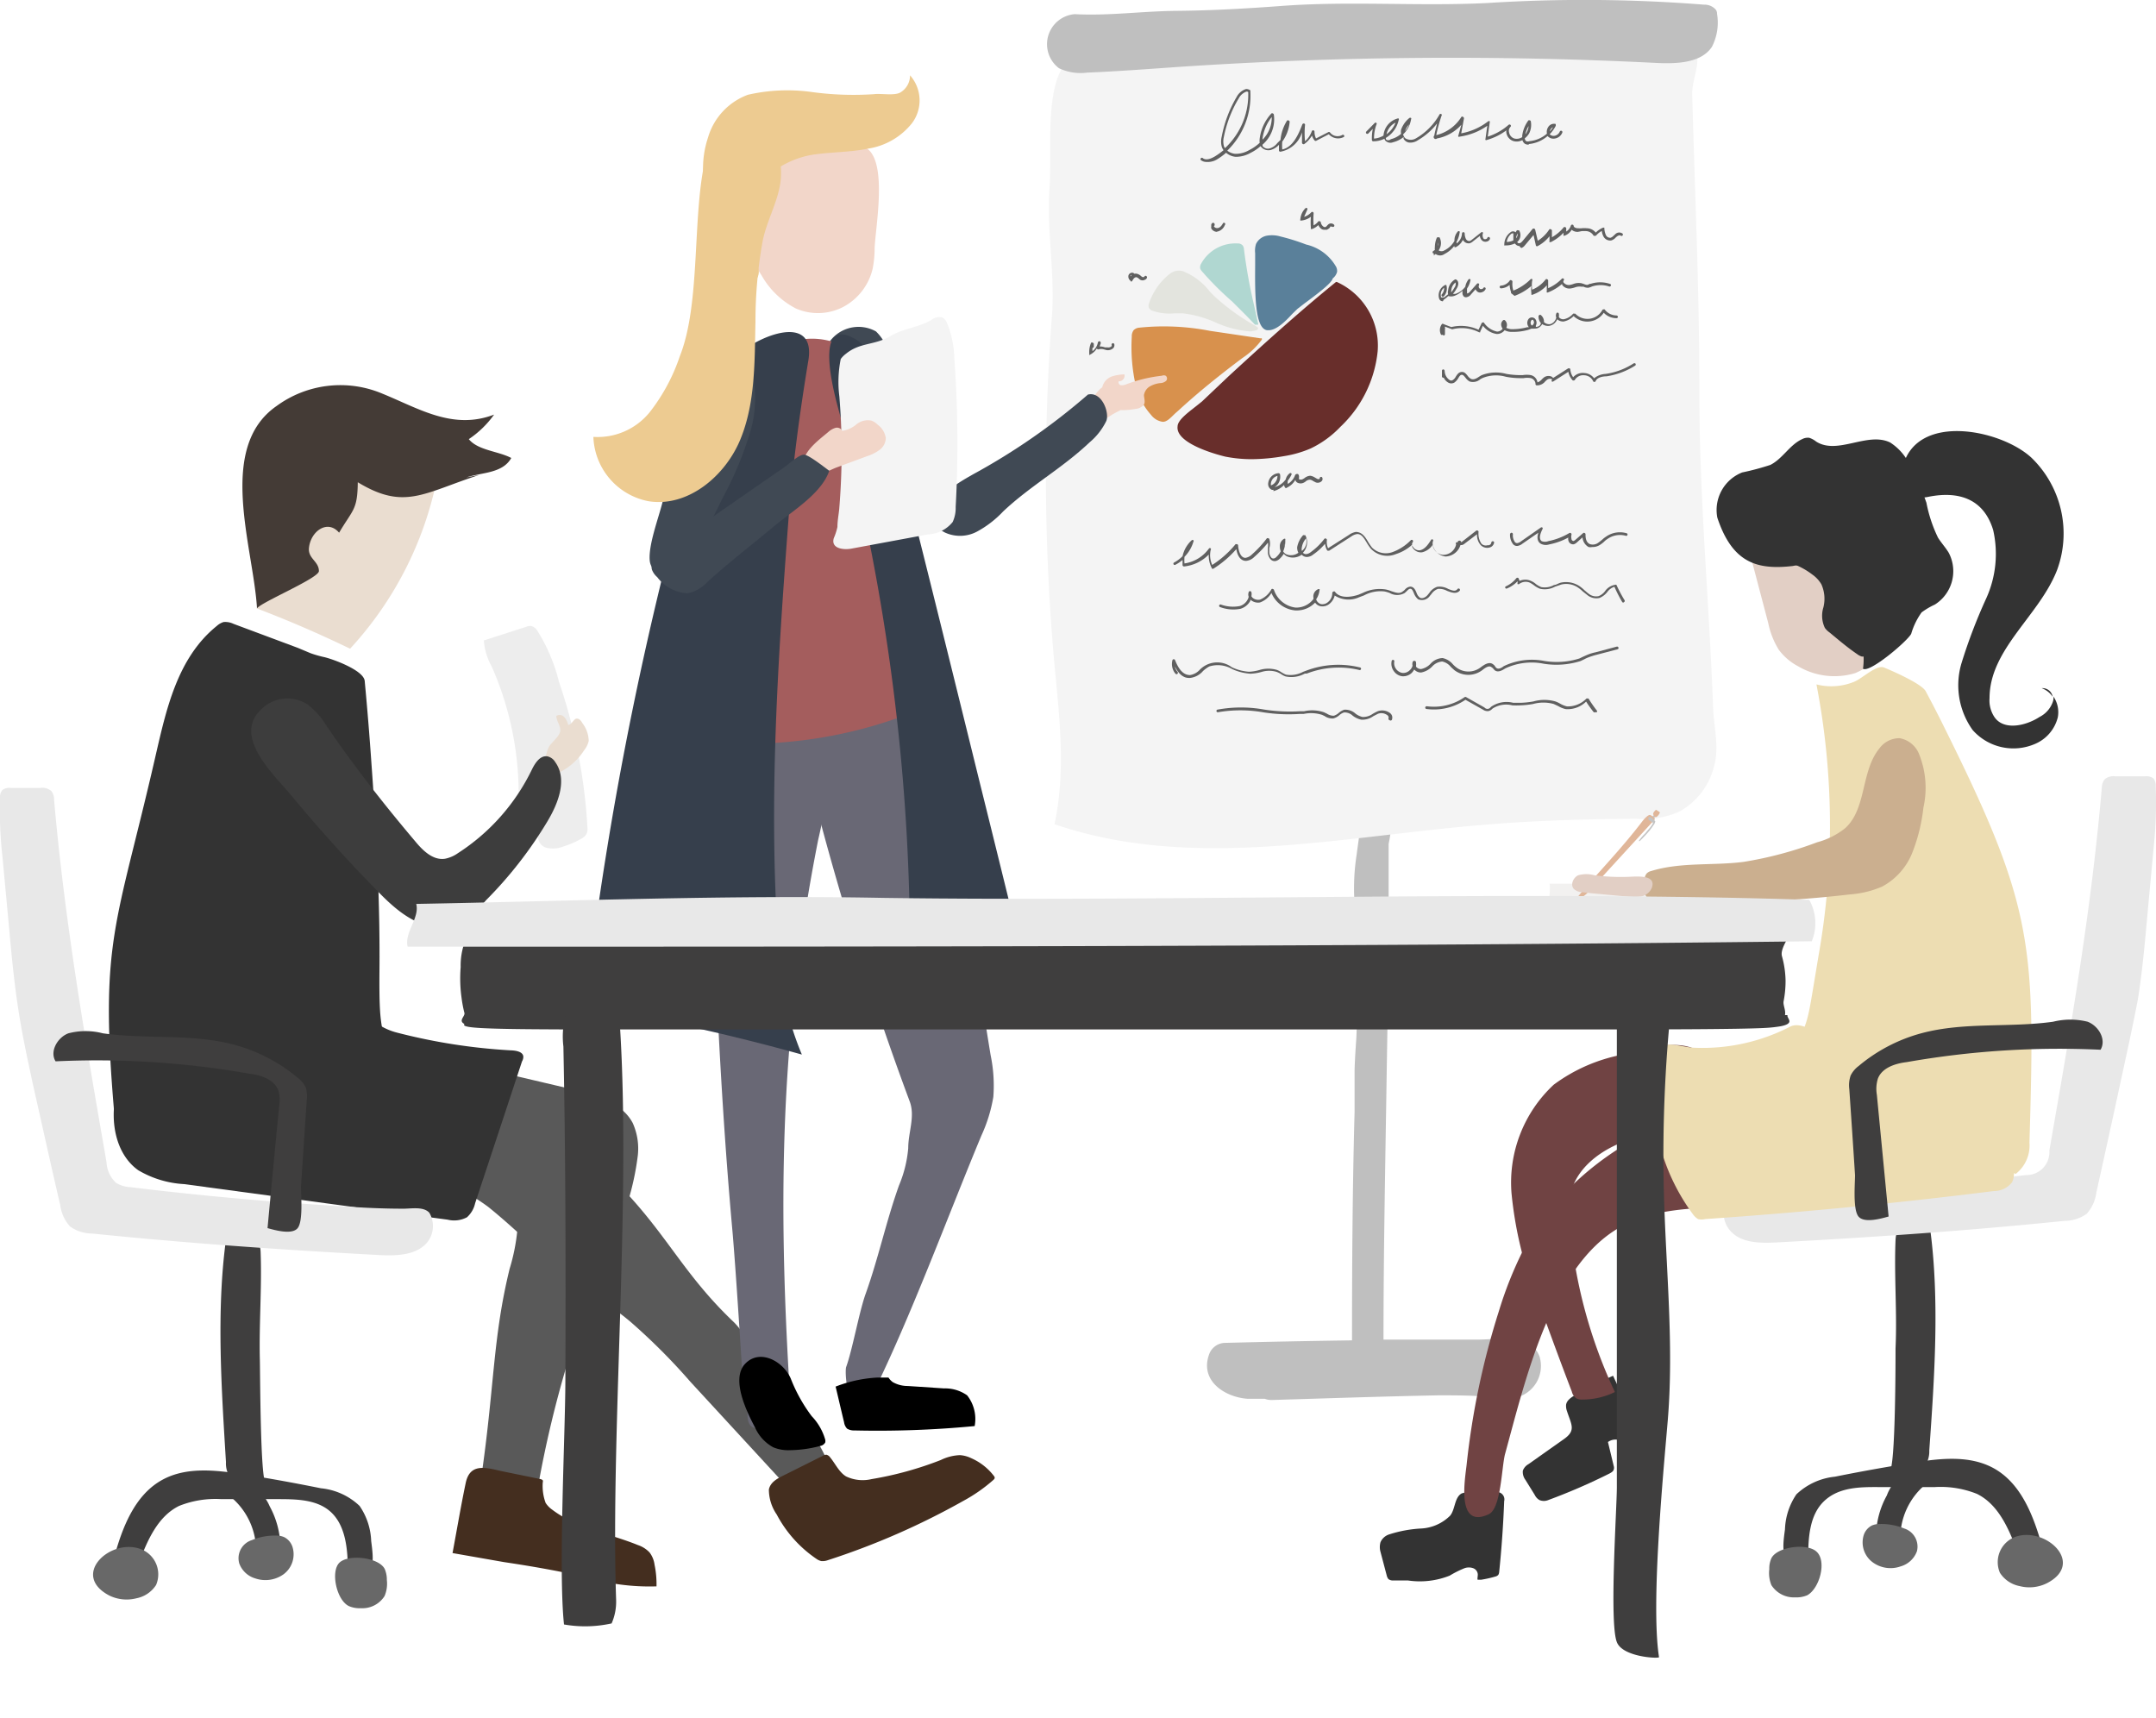 <svg xmlns="http://www.w3.org/2000/svg" xmlns:xlink="http://www.w3.org/1999/xlink" viewBox="0 0 143.12 114.05"><defs><style>.cls-1{mask:url(#mask);filter:url(#luminosity-noclip-6);}.cls-10,.cls-13,.cls-15,.cls-17,.cls-19,.cls-2,.cls-21,.cls-4,.cls-6,.cls-8{mix-blend-mode:multiply;}.cls-2{fill:url(#linear-gradient);}.cls-3{mask:url(#mask-2);filter:url(#luminosity-noclip-7);}.cls-4{fill:url(#linear-gradient-2);}.cls-5{mask:url(#mask-3);filter:url(#luminosity-noclip-8);}.cls-6{fill:url(#linear-gradient-3);}.cls-7{mask:url(#mask-4);filter:url(#luminosity-noclip-9);}.cls-8{fill:url(#linear-gradient-4);}.cls-9{mask:url(#mask-5);filter:url(#luminosity-noclip-10);}.cls-10{fill:url(#linear-gradient-5);}.cls-11{isolation:isolate;}.cls-12{mask:url(#mask-6);}.cls-13{fill:url(#linear-gradient-6);}.cls-14{mask:url(#mask-7);}.cls-15{fill:url(#linear-gradient-7);}.cls-16{mask:url(#mask-8);}.cls-17{fill:url(#linear-gradient-8);}.cls-18{mask:url(#mask-9);}.cls-19{fill:url(#linear-gradient-9);}.cls-20{mask:url(#mask-10);}.cls-21{fill:url(#linear-gradient-10);}.cls-22{fill:#bfbfbf;}.cls-23{fill:#f4f4f4;}.cls-24{fill:#606060;}.cls-25{fill:#682e2b;}.cls-26{fill:#d8914d;}.cls-27{fill:#5a809a;}.cls-28{fill:#b0d7d1;}.cls-29{fill:#e3e4de;}.cls-30{fill:#595959;}.cls-31{fill:#442e1f;}.cls-32{fill:#ededed;}.cls-33{fill:#eaddd0;}.cls-34{fill:#443b36;}.cls-35{fill:#333;}.cls-36{fill:#3d3d3d;}.cls-37{fill:#3f3e3e;}.cls-38{fill:#e8e8e8;}.cls-39{fill:#686868;}.cls-40{fill:#f2d6c9;}.cls-41{fill:#696875;}.cls-42{fill:#404954;}.cls-43{fill:#a45d5d;}.cls-44{fill:#363f4c;}.cls-45{fill:#edcb91;}.cls-46{fill:#f2f1f0;}.cls-47{fill:#c4c4c4;}.cls-48{fill:#e0b699;}.cls-49{fill:#704343;}.cls-50{fill:#e2cfc5;}.cls-51{fill:#edddb2;}.cls-52{fill:#cbaf8f;}.cls-53{filter:url(#luminosity-noclip-5);}.cls-54{filter:url(#luminosity-noclip-4);}.cls-55{filter:url(#luminosity-noclip-3);}.cls-56{filter:url(#luminosity-noclip-2);}.cls-57{filter:url(#luminosity-noclip);}</style><filter id="luminosity-noclip" x="1.27" y="-8671.92" width="141.73" height="32766" filterUnits="userSpaceOnUse" color-interpolation-filters="sRGB"><feFlood flood-color="#fff" result="bg"/><feBlend in="SourceGraphic" in2="bg"/></filter><mask id="mask" x="1.27" y="-8671.92" width="141.73" height="32766" maskUnits="userSpaceOnUse"><g class="cls-57"/></mask><linearGradient id="linear-gradient" x1="1.27" y1="106.48" x2="143" y2="106.48" gradientUnits="userSpaceOnUse"><stop offset="0" stop-color="#4d4d4d"/><stop offset="1"/></linearGradient><filter id="luminosity-noclip-2" x="45.29" y="-8671.92" width="31.58" height="32766" filterUnits="userSpaceOnUse" color-interpolation-filters="sRGB"><feFlood flood-color="#fff" result="bg"/><feBlend in="SourceGraphic" in2="bg"/></filter><mask id="mask-2" x="45.29" y="-8671.92" width="31.58" height="32766" maskUnits="userSpaceOnUse"><g class="cls-56"/></mask><linearGradient id="linear-gradient-2" x1="45.29" y1="94.21" x2="76.87" y2="94.21" xlink:href="#linear-gradient"/><filter id="luminosity-noclip-3" x="77.93" y="-8671.92" width="28.95" height="32766" filterUnits="userSpaceOnUse" color-interpolation-filters="sRGB"><feFlood flood-color="#fff" result="bg"/><feBlend in="SourceGraphic" in2="bg"/></filter><mask id="mask-3" x="77.93" y="-8671.92" width="28.95" height="32766" maskUnits="userSpaceOnUse"><g class="cls-55"/></mask><linearGradient id="linear-gradient-3" x1="70.87" y1="18.37" x2="99.82" y2="18.37" gradientTransform="matrix(1, 0.02, -0.02, 1, 7.34, 73.47)" xlink:href="#linear-gradient"/><filter id="luminosity-noclip-4" x="87" y="-8671.92" width="52.78" height="32766" filterUnits="userSpaceOnUse" color-interpolation-filters="sRGB"><feFlood flood-color="#fff" result="bg"/><feBlend in="SourceGraphic" in2="bg"/></filter><mask id="mask-4" x="87" y="-8671.92" width="52.78" height="32766" maskUnits="userSpaceOnUse"><g class="cls-54"/></mask><linearGradient id="linear-gradient-4" x1="87" y1="107.15" x2="139.77" y2="107.15" xlink:href="#linear-gradient"/><filter id="luminosity-noclip-5" x="6.05" y="-8671.92" width="47.45" height="32766" filterUnits="userSpaceOnUse" color-interpolation-filters="sRGB"><feFlood flood-color="#fff" result="bg"/><feBlend in="SourceGraphic" in2="bg"/></filter><mask id="mask-5" x="6.05" y="-8671.92" width="47.45" height="32766" maskUnits="userSpaceOnUse"><g class="cls-53"/></mask><linearGradient id="linear-gradient-5" x1="6.05" y1="105.52" x2="53.5" y2="105.52" xlink:href="#linear-gradient"/><filter id="luminosity-noclip-6" x="1.27" y="98.9" width="141.73" height="15.15" filterUnits="userSpaceOnUse" color-interpolation-filters="sRGB"><feFlood flood-color="#fff" result="bg"/><feBlend in="SourceGraphic" in2="bg"/></filter><mask id="mask-6" x="1.27" y="98.9" width="141.73" height="15.15" maskUnits="userSpaceOnUse"><g class="cls-1"><path class="cls-2" d="M140.81,103.08a6.66,6.66,0,0,0-2.52-.45q-32-1.44-64-.94a79.49,79.49,0,0,1-15-.68c-4.06-.71-8-2.08-12.16-2.11-5.21,0-10.13,2.07-15.27,2.85-9.55,1.45-20.22-1.54-28.54,3-1,.52-2,1.3-2,2.32a2.59,2.59,0,0,0,1,1.75c2.56,2.4,6.59,2.8,10.26,3q17.13,1.13,34.3,1.68,30.42,1,60.89.23c8.83-.21,17.76-1.06,26.56-.33,2.5.21,4.59.12,6.4-1.63C142.88,109.6,144.51,104.85,140.81,103.08Z"/></g></mask><linearGradient id="linear-gradient-6" x1="1.27" y1="106.48" x2="143" y2="106.48" gradientUnits="userSpaceOnUse"><stop offset="0"/><stop offset="1"/></linearGradient><filter id="luminosity-noclip-7" x="45.29" y="91.05" width="31.58" height="6.3" filterUnits="userSpaceOnUse" color-interpolation-filters="sRGB"><feFlood flood-color="#fff" result="bg"/><feBlend in="SourceGraphic" in2="bg"/></filter><mask id="mask-7" x="45.29" y="91.05" width="31.58" height="6.3" maskUnits="userSpaceOnUse"><g class="cls-3"><path class="cls-4" d="M49.37,97.35a6.49,6.49,0,0,1-2.56-.29,2.26,2.26,0,0,1-1.52-1.91c0-1.42,1.61-2.2,3-2.55a58.07,58.07,0,0,1,21.55-1c2.32.28,4.8.76,6.41,2.45,3.5,3.71-8.65,3-9.76,3Z"/></g></mask><linearGradient id="linear-gradient-7" x1="45.29" y1="94.21" x2="76.87" y2="94.21" xlink:href="#linear-gradient-6"/><filter id="luminosity-noclip-8" x="77.93" y="90.95" width="28.95" height="4.37" filterUnits="userSpaceOnUse" color-interpolation-filters="sRGB"><feFlood flood-color="#fff" result="bg"/><feBlend in="SourceGraphic" in2="bg"/></filter><mask id="mask-8" x="77.93" y="90.95" width="28.95" height="4.37" maskUnits="userSpaceOnUse"><g class="cls-5"><path class="cls-6" d="M84,95.19c-2.08-.08-4.37-.3-5.79-1.81-.21-.23-.41-.58-.23-.84a.78.78,0,0,1,.42-.25,26.24,26.24,0,0,1,6.11-1,137.82,137.82,0,0,1,19.91,0c1.06.08,2.43.48,2.44,1.54C106.91,96,86.46,95.27,84,95.19Z"/></g></mask><linearGradient id="linear-gradient-8" x1="70.87" y1="18.37" x2="99.82" y2="18.37" gradientTransform="matrix(1, 0.02, -0.02, 1, 7.34, 73.47)" xlink:href="#linear-gradient-6"/><filter id="luminosity-noclip-9" x="87" y="102.72" width="52.78" height="8.87" filterUnits="userSpaceOnUse" color-interpolation-filters="sRGB"><feFlood flood-color="#fff" result="bg"/><feBlend in="SourceGraphic" in2="bg"/></filter><mask id="mask-9" x="87" y="102.72" width="52.78" height="8.87" maskUnits="userSpaceOnUse"><g class="cls-7"><path class="cls-8" d="M138.07,105c-3.49-2-8.22-2-12.11-2.16A216.62,216.62,0,0,0,96,103.9a28,28,0,0,0-7.71,1.61,2.1,2.1,0,0,0-1.27,1c-.26.74.34,1.51,1,2,1.73,1.26,4,1.57,6.08,1.8q7.83.86,15.71,1c8.3.19,18.33.86,26.36-1.57C138.89,109,141.65,107,138.07,105Z"/></g></mask><linearGradient id="linear-gradient-9" x1="87" y1="107.15" x2="139.77" y2="107.15" xlink:href="#linear-gradient-6"/><filter id="luminosity-noclip-10" x="6.05" y="101.72" width="47.45" height="7.61" filterUnits="userSpaceOnUse" color-interpolation-filters="sRGB"><feFlood flood-color="#fff" result="bg"/><feBlend in="SourceGraphic" in2="bg"/></filter><mask id="mask-10" x="6.05" y="101.72" width="47.45" height="7.61" maskUnits="userSpaceOnUse"><g class="cls-9"><path class="cls-10" d="M50.59,102.16a18.82,18.82,0,0,0-5-.44c-9.42,0-18.83,0-28.25.14a28.34,28.34,0,0,0-8.82,1,3.79,3.79,0,0,0-2.13,1.43c-.79,1.28,0,3.06,1.27,3.86a8.56,8.56,0,0,0,4.36,1q11.57.41,23.12-.12,5.78-.27,11.53-.76c1.89-.17,6.26-.42,6.81-2.83C53.8,103.87,52.14,102.58,50.59,102.16Z"/></g></mask><linearGradient id="linear-gradient-10" x1="6.05" y1="105.52" x2="53.5" y2="105.52" xlink:href="#linear-gradient-6"/></defs><g class="cls-11"><g id="Слой_2" data-name="Слой 2"><g id="object"><g class="cls-12"><path class="cls-13" d="M140.81,103.08a6.66,6.66,0,0,0-2.52-.45q-32-1.44-64-.94a79.49,79.49,0,0,1-15-.68c-4.06-.71-8-2.08-12.16-2.11-5.21,0-10.13,2.07-15.27,2.85-9.55,1.45-20.22-1.54-28.54,3-1,.52-2,1.3-2,2.32a2.59,2.59,0,0,0,1,1.75c2.56,2.4,6.59,2.8,10.26,3q17.13,1.13,34.3,1.68,30.42,1,60.89.23c8.83-.21,17.76-1.06,26.56-.33,2.5.21,4.59.12,6.4-1.63C142.88,109.6,144.51,104.85,140.81,103.08Z"/></g><g class="cls-14"><path class="cls-15" d="M49.37,97.35a6.49,6.49,0,0,1-2.56-.29,2.26,2.26,0,0,1-1.52-1.91c0-1.42,1.61-2.2,3-2.55a58.07,58.07,0,0,1,21.55-1c2.32.28,4.8.76,6.41,2.45,3.5,3.71-8.65,3-9.76,3Z"/></g><g class="cls-16"><path class="cls-17" d="M84,95.19c-2.08-.08-4.37-.3-5.79-1.81-.21-.23-.41-.58-.23-.84a.78.78,0,0,1,.42-.25,26.24,26.24,0,0,1,6.11-1,137.82,137.82,0,0,1,19.91,0c1.06.08,2.43.48,2.44,1.54C106.91,96,86.46,95.27,84,95.19Z"/></g><g class="cls-18"><path class="cls-19" d="M138.07,105c-3.49-2-8.22-2-12.11-2.16A216.62,216.62,0,0,0,96,103.9a28,28,0,0,0-7.71,1.61,2.1,2.1,0,0,0-1.27,1c-.26.74.34,1.51,1,2,1.73,1.26,4,1.57,6.08,1.8q7.83.86,15.71,1c8.3.19,18.33.86,26.36-1.57C138.89,109,141.65,107,138.07,105Z"/></g><g class="cls-20"><path class="cls-21" d="M50.59,102.16a18.82,18.82,0,0,0-5-.44c-9.42,0-18.83,0-28.25.14a28.34,28.34,0,0,0-8.82,1,3.79,3.79,0,0,0-2.13,1.43c-.79,1.28,0,3.06,1.27,3.86a8.56,8.56,0,0,0,4.36,1q11.57.41,23.12-.12,5.78-.27,11.53-.76c1.89-.17,6.26-.42,6.81-2.83C53.8,103.87,52.14,102.58,50.59,102.16Z"/></g><path class="cls-22" d="M102.2,90.05c-.58-1.56-2.71-1.14-4-1.13-1.93,0-3.86,0-5.78,0h-.58c0-6.08.13-12.15.22-18.22l.06-3.59a28.92,28.92,0,0,0,.06-5c0-.3,0-.6,0-.9,0-1.73,0-3.46,0-5.19a9.56,9.56,0,0,0,0-3.95c0-.24,0-.49,0-.73a.41.41,0,0,0-.68-.32c-.73-.32-1.78.22-1.44,1.16.54,1.5.19,3,0,4.53a14.52,14.52,0,0,0,0,4.51,19.58,19.58,0,0,1,.22,2.64q-.15,2.49-.24,5c-.05.72-.1,1.44-.12,2.17,0,.92,0,1.85,0,2.78-.14,5.05-.17,10.11-.17,15.16q-4.24.06-8.5.17a1.15,1.15,0,0,0-1,.8c-.6,1.74,1.08,2.81,2.58,2.91.38,0,.75,0,1.13,0a1.25,1.25,0,0,0,.45.08c3.7-.11,7.4-.24,11.09-.31.94,0,1.88,0,2.81.06a7.3,7.3,0,0,0,2.33.09A2.16,2.16,0,0,0,102.2,90.05Z"/><path class="cls-23" d="M69.85,20.69A140.17,140.17,0,0,0,70,44.14c.34,3.52.75,7.11,0,10.57,9,3.08,18.71.88,28.13.07,3.5-.31,7-.41,10.53-.43a5.75,5.75,0,0,0,2.82-.48,4.71,4.71,0,0,0,2.3-3c.36-1.24,0-2.56-.06-3.85-.24-6.84-.91-13.85-.91-20.69,0-7.19-.27-12.53-.48-20.1,0-.84.4-1.64.34-2.48a2.51,2.51,0,0,0-1.18-2.1,3.62,3.62,0,0,0-1.82-.27c-8.74.19-17.48.07-26.17,1.11-2.48.29-6.06.62-8.56.65-1.6,0-4,.06-4.69,1.91-.8,2.07-.42,5.38-.59,7.61C69.5,15.33,70,18,69.85,20.69Z"/><path class="cls-22" d="M70.3,4.53a3.34,3.34,0,0,0,1.86.29c2-.08,4.07-.24,6.1-.38A270.37,270.37,0,0,1,110,4.18c1.33.06,2.93,0,3.64-1.07a3.51,3.51,0,0,0,.34-2.2.41.41,0,0,0-.12-.31,1,1,0,0,0-.74-.29A100.93,100.93,0,0,0,98.74.2C94.15.43,89.59.05,85,.4c-2.29.17-4.58.3-6.88.32s-4.51.34-6.78.22A2,2,0,0,0,70.3,4.53Z"/><path class="cls-24" d="M80.09,10.75a.61.61,0,0,1-.37-.12.09.09,0,0,1,0-.13.09.09,0,0,1,.13,0c.23.18.6,0,.8-.12a4.57,4.57,0,0,0,.57-.41.9.9,0,0,1-.12-.24,1.34,1.34,0,0,1,0-.66,8.19,8.19,0,0,1,1-2.65,1.07,1.07,0,0,1,.61-.51A.45.45,0,0,1,83,6a.16.16,0,0,1,0,.07A5.07,5.07,0,0,1,81.47,10a1,1,0,0,0,.52.21,1.77,1.77,0,0,0,.94-.25,2.86,2.86,0,0,0,.69-.48,1.2,1.2,0,0,1,0-.27,3,3,0,0,1,.78-1.68.08.08,0,0,1,.09,0,.1.1,0,0,1,.07.07,2.22,2.22,0,0,1-.75,2,.36.36,0,0,0,0,.09.44.44,0,0,0,.48.16,1,1,0,0,0,.5-.35L85,9.29A3,3,0,0,1,85.44,8a.11.11,0,0,1,.11,0,.09.09,0,0,1,.06.09,2.59,2.59,0,0,1-.49,1.31,3,3,0,0,0,0,.52c.7-.14,1.08-1,1.33-1.66a.1.1,0,0,1,.11-.06.08.08,0,0,1,.07.1,5.57,5.57,0,0,0,0,1.08,1.62,1.62,0,0,0,.45-.67.1.1,0,0,1,.11-.06.1.1,0,0,1,.07.09,1,1,0,0,0,.1.45l.8-.41a.1.1,0,0,1,.12,0,.63.63,0,0,0,.8.19.1.1,0,0,1,.13,0,.08.08,0,0,1,0,.12.82.82,0,0,1-1-.18l-.81.42a.1.1,0,0,1-.13,0A1,1,0,0,1,87.09,9a1.83,1.83,0,0,1-.51.56.08.08,0,0,1-.09,0,.11.11,0,0,1-.06-.07c0-.23,0-.47,0-.7A1.85,1.85,0,0,1,85,10.07a.09.09,0,0,1-.1-.08c0-.13,0-.26,0-.38a1.17,1.17,0,0,1-.53.34.63.63,0,0,1-.69-.25l0,0a3,3,0,0,1-.65.44,2,2,0,0,1-1,.27,1.14,1.14,0,0,1-.64-.27,4.19,4.19,0,0,1-.6.44A1.2,1.2,0,0,1,80.09,10.75Zm2.7-4.67h-.05a.94.94,0,0,0-.5.43,8,8,0,0,0-1,2.59,1.22,1.22,0,0,0,0,.57.35.35,0,0,0,.08.16,4.85,4.85,0,0,0,1.54-3.72A.17.17,0,0,0,82.79,6.08Zm1.63,1.69a2.91,2.91,0,0,0-.61,1.43.15.15,0,0,1,0,.07A2.05,2.05,0,0,0,84.42,7.77Z"/><path class="cls-24" d="M101.47,9.6a.44.44,0,0,1-.25-.06.45.45,0,0,1-.16-.24.8.8,0,0,1-.61.06.69.69,0,0,1-.45-.52.41.41,0,0,1,0-.19,4,4,0,0,1-1.3.64.1.1,0,0,1-.09,0,.11.11,0,0,1,0-.08l.12-.86a4.25,4.25,0,0,1-1.84.72.08.08,0,0,1-.08,0,.08.08,0,0,1,0-.08l.2-.71a2.87,2.87,0,0,1-1.62.91A.1.1,0,0,1,95.21,9c.05-.27.12-.54.19-.81a4.44,4.44,0,0,1-1.28,1.12.88.88,0,0,1-.61.15.53.53,0,0,1-.34-.25,1.17,1.17,0,0,0,0-.11,1.79,1.79,0,0,1-.69.34.47.47,0,0,1-.53-.12.54.54,0,0,1-.05-.11,1.7,1.7,0,0,1-.73.17.09.09,0,0,1-.1-.09,3.08,3.08,0,0,1,.06-.74l-.3.31a.09.09,0,0,1-.13-.13l.56-.57a.09.09,0,0,1,.11,0,.09.09,0,0,1,0,.11,2.68,2.68,0,0,0-.16.93A1.44,1.44,0,0,0,91.84,9a1.27,1.27,0,0,1,.92-1.13.1.1,0,0,1,.09,0,.1.1,0,0,1,0,.09A1.84,1.84,0,0,1,92,9.15a.19.19,0,0,0,0,.09c.07.11.27.07.32,0a1.58,1.58,0,0,0,.69-.36.65.65,0,0,1,0-.28,1.75,1.75,0,0,1,.55-.77.11.11,0,0,1,.11,0,.08.08,0,0,1,0,.09,1.77,1.77,0,0,1-.53,1,.67.67,0,0,0,.06.15.33.33,0,0,0,.22.17A.67.67,0,0,0,94,9.18a4.23,4.23,0,0,0,1.57-1.6.1.1,0,0,1,.12,0,.09.09,0,0,1,0,.11,11.55,11.55,0,0,0-.35,1.28,2.71,2.71,0,0,0,1.67-1.21.08.08,0,0,1,.11,0,.1.1,0,0,1,.06.11L97,8.85a4.09,4.09,0,0,0,1.79-.8.09.09,0,0,1,.1,0,.11.11,0,0,1,0,.09l-.13.93a3.86,3.86,0,0,0,1.38-.78.09.09,0,0,1,.13.13.37.37,0,0,0-.09.38.51.51,0,0,0,.33.39.65.65,0,0,0,.54-.09.45.45,0,0,1,0-.11,2.16,2.16,0,0,1,.41-1,.1.1,0,0,1,.09,0,.08.08,0,0,1,.07.07,1.26,1.26,0,0,1-.11.79,1.13,1.13,0,0,1-.29.33.25.25,0,0,0,.09.19.33.33,0,0,0,.22,0,2.06,2.06,0,0,0,1.16-.5.58.58,0,0,1,.08-.43.45.45,0,0,1,.5-.21.08.08,0,0,1,0,.05.11.11,0,0,1,0,.08,2.15,2.15,0,0,1-.4.55h0a.36.36,0,0,0,.34.1.46.46,0,0,0,.33-.27.09.09,0,0,1,.11-.06.09.09,0,0,1,.06.12.63.63,0,0,1-.47.39.52.52,0,0,1-.51-.16h0a2.2,2.2,0,0,1-1.23.53Zm0-1.23a1.78,1.78,0,0,0-.21.54.42.42,0,0,0,.09-.14A.93.93,0,0,0,101.47,8.37Zm-8.83-.23a1.12,1.12,0,0,0-.6.77A1.73,1.73,0,0,0,92.64,8.14Zm10.45.31a.27.27,0,0,0-.15.13.39.39,0,0,0-.06.15A1.86,1.86,0,0,0,103.09,8.45Zm-9.55-.19a1.12,1.12,0,0,0-.27.44v0A2.13,2.13,0,0,0,93.54,8.26Z"/><path class="cls-24" d="M95.2,16.85a.1.1,0,0,1-.08-.05.1.1,0,0,1,0-.12l.13-.09a.58.58,0,0,1,0-.19,1.57,1.57,0,0,1,.14-.64.1.1,0,0,1,.08,0,.08.08,0,0,1,.09,0,.8.8,0,0,1,.06.61,1,1,0,0,1-.12.25h0a.35.35,0,0,0,.38,0,1.57,1.57,0,0,0,.67-.63.87.87,0,0,1,.23-.63.09.09,0,0,1,.11,0,.12.12,0,0,1,0,.1,1.72,1.72,0,0,1-.2.59l0,.11a.87.87,0,0,0,.36-.66.09.09,0,1,1,.18,0,.86.86,0,0,0,.08.36.26.26,0,0,0,.24.14.43.43,0,0,0,.16-.09l.62-.49a.09.09,0,0,1,.1,0,.1.1,0,0,1,0,.1.39.39,0,0,0,.07.34.19.19,0,0,0,.16,0,.11.11,0,0,0,.07-.06.09.09,0,0,1,.11-.07.11.11,0,0,1,.07.12.28.28,0,0,1-.2.18.33.33,0,0,1-.33-.07.45.45,0,0,1-.14-.3l-.46.36a.58.58,0,0,1-.23.13.43.43,0,0,1-.44-.23l0,0a1.05,1.05,0,0,1-.44.47.11.11,0,0,1-.13,0l0-.07a1.9,1.9,0,0,1-.65.54.5.5,0,0,1-.59,0h0a.42.42,0,0,1-.14.09Zm.28-.75a.85.85,0,0,0,0,.23v0A.76.76,0,0,0,95.48,16.1Z"/><path class="cls-24" d="M100.87,16.33a.36.36,0,0,1-.2-.06.57.57,0,0,1-.11-.11,1.39,1.39,0,0,1-.64.13.07.07,0,0,1-.06,0,.09.09,0,0,1,0-.06,1,1,0,0,1,.41-.81.26.26,0,0,1,.34,0l0,0,.08-.13a.09.09,0,0,1,.08,0,.11.11,0,0,1,.07,0,.6.6,0,0,1-.13.78l.06.06a.19.19,0,0,0,.15,0,.55.55,0,0,0,.15-.13l.68-.82a.12.12,0,0,1,.1,0,.09.09,0,0,1,.06.07l.17.73a2.43,2.43,0,0,0,.77-.76.1.1,0,0,1,.1,0,.1.1,0,0,1,.07.09v.44a2.82,2.82,0,0,0,.79-.67.08.08,0,0,1,.09,0,.08.08,0,0,1,.07.08l0,.21a.73.73,0,0,0,.31-.4.09.09,0,0,1,.09-.06.1.1,0,0,1,.09.07c0,.12.18.18.32.17a.93.93,0,0,0,.23,0,1.54,1.54,0,0,1,.31,0,.78.78,0,0,1,.61.29,1.46,1.46,0,0,1,.49-.33h.08s0,0,0,.07a1.29,1.29,0,0,0,.11.44.31.31,0,0,0,.31.16.55.55,0,0,0,.21-.15l.08-.07a.37.37,0,0,1,.49-.06.09.09,0,0,1-.12.14c-.06-.05-.17,0-.25.06l-.07.06a.64.64,0,0,1-.3.2.5.5,0,0,1-.51-.25,1.05,1.05,0,0,1-.12-.38,1.34,1.34,0,0,0-.39.32s0,0-.08,0a.08.08,0,0,1-.07,0,.6.6,0,0,0-.52-.31l-.26,0-.26.05a.58.58,0,0,1-.42-.14.88.88,0,0,1-.46.39.11.11,0,0,1-.08,0,.08.08,0,0,1,0-.07l0-.12a3,3,0,0,1-.84.62h-.09a.09.09,0,0,1,0-.08v-.31a2.44,2.44,0,0,1-.78.65.08.08,0,0,1-.13-.06l-.15-.67-.57.68a.53.53,0,0,1-.23.18A.22.22,0,0,1,100.87,16.33Zm-.43-.83a.16.16,0,0,0-.09,0,.84.84,0,0,0-.33.56,1.17,1.17,0,0,0,.44-.1.08.08,0,0,1,0-.05v-.38s0-.06,0-.07Zm.31,0a.72.72,0,0,0-.11.32A.48.48,0,0,0,100.75,15.54Z"/><path class="cls-24" d="M95.78,20a.29.29,0,0,1-.18-.07.34.34,0,0,1-.08-.16.76.76,0,0,1,.41-.85.11.11,0,0,1,.08,0l0,0a.76.76,0,0,1-.16.74.09.09,0,1,1-.14-.12.59.59,0,0,0,.15-.44.58.58,0,0,0-.21.57s0,.06,0,.07.14,0,.22,0l.26-.21v0a.44.44,0,0,1,0-.25.93.93,0,0,1,.44-.72.09.09,0,0,1,.1,0c.2.13.16.41,0,.63a1.34,1.34,0,0,1-.22.31.37.37,0,0,0,.18,0,1.3,1.3,0,0,0,.64-.47,1.09,1.09,0,0,1,.22-.49.08.08,0,0,1,.11,0,.09.09,0,0,1,0,.1,1.3,1.3,0,0,1-.21.5,1.13,1.13,0,0,0,0,.26.24.24,0,0,0,0,.08h0a.32.32,0,0,0,.19-.12l.47-.53a.09.09,0,0,1,.12,0,.1.1,0,0,1,0,.12.19.19,0,0,0,0,.13.27.27,0,0,0,.08.1.19.19,0,0,0,.13,0,.14.14,0,0,0,.1-.08.08.08,0,0,1,.12,0,.09.09,0,0,1,0,.12.36.36,0,0,1-.21.17.32.32,0,0,1-.27,0,.4.4,0,0,1-.17-.19l-.31.35a.46.46,0,0,1-.31.18.21.21,0,0,1-.17-.06.39.39,0,0,1-.08-.19V19.3a1.47,1.47,0,0,1-.57.35.66.66,0,0,1-.37,0,2.42,2.42,0,0,1-.31.25A.53.53,0,0,1,95.78,20Zm.84-1.25a.72.72,0,0,0-.28.53.23.23,0,0,0,0,.12,2.11,2.11,0,0,0,.21-.31A.39.39,0,0,0,96.62,18.75Z"/><path class="cls-24" d="M100.31,19.46h0a.1.1,0,0,1,0-.06,1.94,1.94,0,0,1-.1-.49.94.94,0,0,1-.56.23.1.1,0,0,1-.1-.08.09.09,0,0,1,.09-.1.78.78,0,0,0,.59-.35.09.09,0,0,1,.11,0,.1.1,0,0,1,.06.1,1.44,1.44,0,0,0,.06.58,3.39,3.39,0,0,0,1.15-.76.08.08,0,0,1,.1,0,.09.09,0,0,1,0,.1,2,2,0,0,0,0,.6,2.18,2.18,0,0,0,.9-.69.08.08,0,0,1,.1,0,.09.09,0,0,1,.06.09l0,.5a2.86,2.86,0,0,0,.91-.63.09.09,0,0,1,.12,0,.09.09,0,0,1,0,.12.12.12,0,0,0,0,.14.46.46,0,0,0,.37.16,1.34,1.34,0,0,0,.27-.07,1,1,0,0,1,.54-.05l.16.05a.66.66,0,0,0,.22.06.61.61,0,0,0,.17-.07l.06,0a2.05,2.05,0,0,1,1.27,0,.09.09,0,0,1,.08.1.1.1,0,0,1-.11.08,1.82,1.82,0,0,0-1.16,0l0,0a.85.85,0,0,1-.24.08.62.62,0,0,1-.31-.07l-.13,0a.9.9,0,0,0-.45.05,1.63,1.63,0,0,1-.3.07.58.58,0,0,1-.54-.24.16.16,0,0,1,0-.07,3.24,3.24,0,0,1-.94.57.11.11,0,0,1-.08,0,.09.09,0,0,1,0-.08l0-.39a2.28,2.28,0,0,1-.94.62.08.08,0,0,1-.08,0,.07.07,0,0,1,0-.07,1.74,1.74,0,0,1,0-.51,3.72,3.72,0,0,1-1.12.66Z"/><path class="cls-24" d="M95.74,22.22a.08.08,0,0,1-.08,0,.66.66,0,0,1,.06-.71.07.07,0,0,1,.1,0l.52.2a2.75,2.75,0,0,1,1.81.18l.2-.43a.08.08,0,0,1,.07-.05.07.07,0,0,1,.08,0,1.4,1.4,0,0,0,.88.6.47.47,0,0,0,.37-.19.51.51,0,0,1-.1-.3.36.36,0,0,1,.13-.26.1.1,0,0,1,.12,0,.42.42,0,0,1,.09.5h0a.86.86,0,0,0,.39.09,3.83,3.83,0,0,0,1-.13l.11,0h0a.44.44,0,0,1-.06-.48.28.28,0,0,1,.27-.17.3.3,0,0,1,.25.16.41.41,0,0,1,0,.39.22.22,0,0,1,0,.08h0a.41.41,0,0,0,.27-.1.35.35,0,0,0,.07-.15.68.68,0,0,1-.16-.46.1.1,0,0,1,.06-.08.07.07,0,0,1,.09,0,.56.56,0,0,1,.21.38v.09a.52.52,0,0,0,.39.14.51.51,0,0,0,.34-.24.52.52,0,0,0,.09-.2.34.34,0,0,1,0-.26.08.08,0,0,1,.08-.07h0a.1.1,0,0,1,.09.07.85.85,0,0,1,0,.23s0,0,0,0a.36.36,0,0,0,.33.14,1.1,1.1,0,0,0,.62-.37.11.11,0,0,1,.07,0l.07,0a1.12,1.12,0,0,0,1.79-.23.08.08,0,0,1,.08-.05.08.08,0,0,1,.08,0,1,1,0,0,0,.78.4h0a.1.1,0,0,1,.1.09.09.09,0,0,1-.09.09,1.16,1.16,0,0,1-.85-.36,1.31,1.31,0,0,1-2,.22,1.26,1.26,0,0,1-.66.36.58.58,0,0,1-.43-.15.34.34,0,0,1-.06.12.68.68,0,0,1-.48.32.7.7,0,0,1-.46-.12.38.38,0,0,1-.09.13.51.51,0,0,1-.4.17h0a.65.65,0,0,1-.2,0l-.25.09a3.76,3.76,0,0,1-1.06.13,1,1,0,0,1-.49-.11.64.64,0,0,1-.52.25,1.4,1.4,0,0,1-.92-.55l-.18.39a.12.12,0,0,1,0,.05h-.07a2.53,2.53,0,0,0-1.79-.2h0l-.48-.18a.16.16,0,0,0,0,.07.1.1,0,0,1,0,.08v.35a.1.1,0,0,1-.07.09Zm6-1s-.07,0-.1.07a.28.28,0,0,0,0,.27l.06.05a.27.27,0,0,0,.1-.11.2.2,0,0,0,0-.21.1.1,0,0,0-.09-.07Zm-1.85.28v0a.17.17,0,0,0,0,.07A.28.28,0,0,0,99.84,21.46Z"/><path class="cls-24" d="M102.05,25.58H102a.09.09,0,0,1-.07-.1c0-.17-.14-.34-.31-.38a1.28,1.28,0,0,0-.48,0h-.17a5.09,5.09,0,0,1-1-.09,2.39,2.39,0,0,0-1.55.08l-.14.07a.74.74,0,0,1-.73.16.86.86,0,0,1-.26-.24c-.1-.12-.16-.2-.25-.2h0c-.1,0-.16.09-.24.23a1,1,0,0,1-.25.28.4.4,0,0,1-.42,0,.7.7,0,0,1-.29-.32H95.8a.08.08,0,0,1-.08-.09l0-.37a.09.09,0,0,1,.1-.09.11.11,0,0,1,.08.1.75.75,0,0,0,.32.6.19.19,0,0,0,.23,0,.6.6,0,0,0,.19-.22c.09-.14.19-.3.39-.31s.3.14.4.26a.7.7,0,0,0,.2.19c.17.09.36,0,.56-.14l.15-.09a2.61,2.61,0,0,1,1.66-.09,5.72,5.72,0,0,0,.92.08h.16a1.64,1.64,0,0,1,.54,0,.57.57,0,0,1,.44.48.61.61,0,0,0,.3-.21l.11-.1A.51.51,0,0,1,103,25a.45.45,0,0,1,.1.09l1-.64h.09a.08.08,0,0,1,.05.07,1.06,1.06,0,0,0,.19.52.84.84,0,0,1,.73-.28.87.87,0,0,1,.66.35,1.3,1.3,0,0,1,.76-.29,4.62,4.62,0,0,0,1.85-.69.11.11,0,0,1,.13,0,.1.1,0,0,1,0,.13,4.92,4.92,0,0,1-1.92.72c-.28,0-.62.08-.72.32,0,0,0,.05-.09.05a.08.08,0,0,1-.08-.06.67.67,0,0,0-.58-.38.65.65,0,0,0-.62.29s0,.05-.07.05a.11.11,0,0,1-.08,0,1.15,1.15,0,0,1-.29-.57l-1,.64a.09.09,0,0,1-.1,0,.09.09,0,0,1,0-.09.06.06,0,0,0,0-.07.35.35,0,0,0-.33.06l-.1.09A.69.69,0,0,1,102.05,25.58Z"/><path class="cls-25" d="M83.1,30.48a9,9,0,0,1-1.76-.17s-3.32-.76-3.17-2c0-.42.7-.93,1.22-1.34l.4-.32L81.53,25c2.81-2.59,5-4.53,7.14-6.27a.09.09,0,0,1,.1,0,4.63,4.63,0,0,1,2.68,4.61,8,8,0,0,1-2.48,5A6.66,6.66,0,0,1,87,29.77a7.37,7.37,0,0,1-1.78.51A12.94,12.94,0,0,1,83.1,30.48Z"/><path class="cls-26" d="M77.19,28a1.17,1.17,0,0,1-.78-.46,4.46,4.46,0,0,1-1-1.88h0a11.56,11.56,0,0,1-.28-3.31.67.67,0,0,1,.13-.44.59.59,0,0,1,.37-.16,15.94,15.94,0,0,1,4.68.21l3.38.5a.08.08,0,0,1,.07,0,.1.1,0,0,1,0,.09,5.08,5.08,0,0,1-1.28,1.21l0,0C81,24.87,79.59,26,78.26,27.22l-.26.23C77.7,27.74,77.47,28,77.19,28Z"/><path class="cls-27" d="M84.21,21.92h-.09c-.79-.1-.82-2.18-.8-4.3,0-.36,0-.65,0-.82a1.43,1.43,0,0,1,.06-.61,1,1,0,0,1,.74-.55,2,2,0,0,1,.89.06,13.81,13.81,0,0,1,1.69.53,3.08,3.08,0,0,1,2,1.49.63.63,0,0,1,.06.32.82.82,0,0,1-.29.44c-.07.28-.72.81-1.86,1.65l-.48.37-.35.34C85.37,21.29,84.75,21.92,84.21,21.92Z"/><path class="cls-28" d="M83.38,21.55l-.07,0L82.78,21c-.33-.33-.68-.68-1-1a19.87,19.87,0,0,1-2-2,.54.54,0,0,1-.11-.18.48.48,0,0,1,.07-.33,2.6,2.6,0,0,1,2.41-1.33.42.42,0,0,1,.34.13.49.49,0,0,1,.09.28,35.7,35.7,0,0,0,.69,3.79l.24,1.09a.1.1,0,0,1,0,.1Z"/><path class="cls-29" d="M83,22a6.88,6.88,0,0,1-2.34-.61,7.33,7.33,0,0,0-2.13-.59c-.19,0-.39,0-.58,0a3.43,3.43,0,0,1-1.49-.19.39.39,0,0,1-.19-.17.37.37,0,0,1,0-.29,4.17,4.17,0,0,1,1.42-2A1.06,1.06,0,0,1,78,18a1,1,0,0,1,.52,0,4.2,4.2,0,0,1,1.77,1.33l.26.27a14.09,14.09,0,0,0,2.74,2l.21.14a.1.1,0,0,1,0,.09.11.11,0,0,1-.07.08A2.81,2.81,0,0,1,83,22Z"/><path class="cls-24" d="M80.52,37.75h0a.07.07,0,0,1-.06,0,1.81,1.81,0,0,1-.22-.94,2.68,2.68,0,0,1-1.64.79.1.1,0,0,1-.1-.08c0-.12,0-.24,0-.35a2.47,2.47,0,0,1-.46.31.1.1,0,0,1-.12,0,.09.09,0,0,1,0-.13,2.43,2.43,0,0,0,.58-.43,2,2,0,0,1,.61-1.06.09.09,0,0,1,.11,0,.08.08,0,0,1,0,.1,2.39,2.39,0,0,1-.59,1,2.2,2.2,0,0,0,0,.44,2.44,2.44,0,0,0,1.63-1,.09.09,0,0,1,.11,0,.09.09,0,0,1,0,.1,1.55,1.55,0,0,0,.1,1,6.59,6.59,0,0,0,1.55-1.38s.07,0,.1,0a.1.1,0,0,1,.07.08c0,.13.08.82.48.83h0a.78.78,0,0,0,.43-.22,7.38,7.38,0,0,0,1-1.08.09.09,0,0,1,.09,0,.08.08,0,0,1,.07.05,1,1,0,0,1,0,.6l0,.23a.57.57,0,0,0,.14.41.19.19,0,0,0,.16.05.32.32,0,0,0,.17-.1,1.33,1.33,0,0,0,.29-.38.73.73,0,0,1-.06-.3.56.56,0,0,1,.27-.52.09.09,0,0,1,.09,0,.22.22,0,0,1,0,.08,1.76,1.76,0,0,1-.14.75.52.52,0,0,0,.18.18.81.81,0,0,0,.83-.09.71.71,0,0,1-.08-.37,1.59,1.59,0,0,1,.39-.79.09.09,0,0,1,.08,0h0a.11.11,0,0,1,.07,0,1,1,0,0,1-.16,1.16l0,0a.28.28,0,0,0,.22.09.58.58,0,0,0,.3-.13,4.27,4.27,0,0,0,.91-.89.08.08,0,0,1,.11,0,.08.08,0,0,1,.05.1,1,1,0,0,0,.08.53l1.38-.88a1.13,1.13,0,0,1,.46-.2c.41,0,.62.32.82.66a3.62,3.62,0,0,0,.26.38,1.3,1.3,0,0,0,1.32.31,3.24,3.24,0,0,0,1.25-.8.09.09,0,0,1,.13,0,.11.11,0,0,1,0,.13.23.23,0,0,0,0,.28.48.48,0,0,0,.46.26c.34-.06.56-.38.77-.71a.08.08,0,0,1,.11,0,.09.09,0,0,1,0,.11.7.7,0,0,0,.11.57.76.76,0,0,0,.55.33.88.88,0,0,0,.88-.69.12.12,0,0,1,0-.13.08.08,0,0,1,.1,0A.08.08,0,0,1,97,36,.11.11,0,0,0,97,36l1-.78a.1.1,0,0,1,.09,0,.09.09,0,0,1,.06.08,1.16,1.16,0,0,0,.2.8.41.41,0,0,0,.4.09A.21.21,0,0,0,99,36a.09.09,0,0,1,.11-.07.08.08,0,0,1,.07.1.4.4,0,0,1-.29.31.6.6,0,0,1-.59-.15,1,1,0,0,1-.25-.73l-.87.66a.31.31,0,0,1-.23.06,1.08,1.08,0,0,1-1,.76,1,1,0,0,1-.69-.42.85.85,0,0,1-.15-.37,1.14,1.14,0,0,1-.71.51.64.64,0,0,1-.65-.35.33.33,0,0,1,0-.16,2.89,2.89,0,0,1-1.09.63A1.49,1.49,0,0,1,91,36.42a3.27,3.27,0,0,1-.28-.41c-.18-.3-.35-.58-.64-.56a.91.91,0,0,0-.38.16l-1.46.94a.09.09,0,0,1-.07,0s0,0-.06,0a1.09,1.09,0,0,1-.15-.46,3.84,3.84,0,0,1-.79.72.68.68,0,0,1-.39.16.47.47,0,0,1-.37-.15h0a1,1,0,0,1-1,.1.74.74,0,0,1-.19-.16,1.7,1.7,0,0,1-.27.33.59.59,0,0,1-.27.15.36.36,0,0,1-.31-.09.7.7,0,0,1-.2-.56,2.13,2.13,0,0,1,0-.25,1.19,1.19,0,0,0,0-.32,7.42,7.42,0,0,1-.91.95.86.86,0,0,1-.55.26c-.33,0-.56-.29-.64-.78a6.9,6.9,0,0,1-1.54,1.31Zm6.17-2a1.19,1.19,0,0,0-.27.58.51.51,0,0,0,0,.24v0A.79.79,0,0,0,86.69,35.7Zm-1.45.37,0,.15A.4.4,0,0,0,85.24,36.07Z"/><path class="cls-24" d="M105.69,36.31a.61.61,0,0,1-.24,0,.81.81,0,0,1-.4-.64l-.39.35a.48.48,0,0,1-.2.11.32.32,0,0,1-.35-.27.37.37,0,0,1,0-.18,4.45,4.45,0,0,1-1.28.46.71.71,0,0,1-.57-.06c-.2-.14-.25-.39-.14-.72l-1.06.73a.66.66,0,0,1-.35.15h0a.34.34,0,0,1-.27-.12,1,1,0,0,1-.2-.67.12.12,0,0,1,.1-.09.1.1,0,0,1,.09.1.77.77,0,0,0,.14.53.18.18,0,0,0,.14.06h0a.49.49,0,0,0,.25-.11l1.32-.92a.09.09,0,0,1,.11,0,.09.09,0,0,1,0,.11c-.07.14-.3.61-.05.79a.6.6,0,0,0,.44,0,4.42,4.42,0,0,0,1.4-.54.1.1,0,0,1,.14.11.59.59,0,0,0,0,.29c0,.07.08.14.14.13a.34.34,0,0,0,.11-.07l.53-.46a.08.08,0,0,1,.09,0,.09.09,0,0,1,.06.08c0,.16,0,.54.3.66a.61.61,0,0,0,.54-.09c.09-.06.18-.14.27-.21a1.55,1.55,0,0,1,.24-.19,1.61,1.61,0,0,1,1.36-.24.09.09,0,1,1-.05.17,1.45,1.45,0,0,0-1.21.22,1.24,1.24,0,0,0-.22.18,2,2,0,0,1-.29.22A.89.89,0,0,1,105.69,36.31Z"/><path class="cls-24" d="M107.76,40a.09.09,0,0,1-.08-.05,9,9,0,0,1-.51-1,.93.93,0,0,0-.47.34,1.28,1.28,0,0,1-.52.4.94.94,0,0,1-.82-.2l-.29-.23a2.44,2.44,0,0,0-.32-.26,1.4,1.4,0,0,0-1.11-.2l-.41.14a1.43,1.43,0,0,1-1,.14,1.64,1.64,0,0,1-.39-.22,1.66,1.66,0,0,0-.3-.19.71.71,0,0,0-.7.1.12.12,0,0,1-.1,0,.1.1,0,0,1,0-.08s0-.08,0-.11a2,2,0,0,1-.68.47.1.1,0,0,1-.12,0,.09.09,0,0,1,0-.12,1.89,1.89,0,0,0,.71-.54.1.1,0,0,1,.16,0l.06.17a.92.92,0,0,1,.76,0,1.24,1.24,0,0,1,.33.21,1.56,1.56,0,0,0,.35.2,1.26,1.26,0,0,0,.85-.14c.14,0,.28-.11.43-.15a1.62,1.62,0,0,1,1.25.22,2.3,2.3,0,0,1,.34.28c.1.08.18.16.28.23a.78.78,0,0,0,.66.16,1,1,0,0,0,.44-.35,1,1,0,0,1,.65-.4h0a.11.11,0,0,1,.09,0c.16.35.34.69.53,1a.1.1,0,0,1,0,.13Z"/><path class="cls-24" d="M86.09,40.52H86a1.9,1.9,0,0,1-1.6-1.16,1.45,1.45,0,0,1-.76.63A.75.75,0,0,1,83,39.8l0,.08a1.11,1.11,0,0,1-.65.53A2.5,2.5,0,0,1,81,40.3a.09.09,0,0,1-.07-.11.09.09,0,0,1,.12-.06,2.36,2.36,0,0,0,1.24.1.85.85,0,0,0,.53-.43.54.54,0,0,0,.07-.19.44.44,0,0,1,0-.3.08.08,0,0,1,.08-.07.1.1,0,0,1,.1.06.65.65,0,0,1,0,.28l.06.08a.57.57,0,0,0,.52.14,1.54,1.54,0,0,0,.76-.7.08.08,0,0,1,.09,0,.09.09,0,0,1,.07.06A1.74,1.74,0,0,0,86,40.33a1.42,1.42,0,0,0,1.19-.57s0-.06,0-.08a.52.52,0,0,1,.31-.57.1.1,0,0,1,.09,0,.08.08,0,0,1,0,.08,1.29,1.29,0,0,1-.22.59.47.47,0,0,0,.32.32.56.56,0,0,0,.47-.14.76.76,0,0,0,.28-.6.1.1,0,0,1,.07-.09.08.08,0,0,1,.1,0c.32.45,1,.39,1.56.21l.31-.13A2.54,2.54,0,0,1,92,39.13a2.47,2.47,0,0,1,.36.11c.29.1.57.2.78,0a.53.53,0,0,0,.12-.1.55.55,0,0,1,.35-.2c.24,0,.34.21.42.4a.69.69,0,0,0,.21.32c.16.11.4,0,.55-.19l.09-.11a1,1,0,0,1,.53-.41,1.17,1.17,0,0,1,.72.14c.3.12.49.19.63,0a.09.09,0,1,1,.13.13c-.23.23-.54.11-.83,0a1.09,1.09,0,0,0-.61-.13.92.92,0,0,0-.43.34l-.1.12a.64.64,0,0,1-.78.23.94.94,0,0,1-.28-.4c-.08-.18-.13-.3-.24-.3h0c-.08,0-.15.07-.23.15l-.14.13a1,1,0,0,1-1,0,2.19,2.19,0,0,0-.34-.1,2.3,2.3,0,0,0-1.36.26l-.32.12a1.7,1.7,0,0,1-1.63-.11,1,1,0,0,1-.32.53.74.74,0,0,1-.62.18A.58.58,0,0,1,87.3,40,1.68,1.68,0,0,1,86.09,40.52Z"/><path class="cls-24" d="M78.92,45c-.36,0-.67-.25-.93-.76a.77.77,0,0,0,.18.36.09.09,0,0,1-.14.12,1,1,0,0,1-.2-.9.08.08,0,0,1,.08-.06.09.09,0,0,1,.09.05c.27.69.59,1,1,1a1.12,1.12,0,0,0,.65-.36,1.62,1.62,0,0,1,2.12-.16,3.16,3.16,0,0,0,1.14.3h0a3,3,0,0,0,.71-.12,2,2,0,0,1,1.15,0,1.43,1.43,0,0,1,.3.16,2,2,0,0,0,.29.15,1.76,1.76,0,0,0,1.15-.19l.14-.05a6,6,0,0,1,3.61-.24.09.09,0,0,1,0,.18,5.85,5.85,0,0,0-3.51.23l-.13,0a1.85,1.85,0,0,1-1.28.19,1.23,1.23,0,0,1-.32-.17,2.19,2.19,0,0,0-.27-.13,1.72,1.72,0,0,0-1,0,3.09,3.09,0,0,1-.75.12h0a3.49,3.49,0,0,1-1.21-.31,1.89,1.89,0,0,0-1.52-.17,2.26,2.26,0,0,0-.41.3A1.33,1.33,0,0,1,79,45Z"/><path class="cls-24" d="M93.16,44.89h-.07a.8.8,0,0,1-.57-.35.82.82,0,0,1-.14-.65.09.09,0,1,1,.18,0,.64.64,0,0,0,.11.51.65.65,0,0,0,.44.27.62.62,0,0,0,.48-.19.64.64,0,0,0,.18-.29.45.45,0,0,1,0-.23A.09.09,0,0,1,94,44a.62.62,0,0,1,0,.19l0,.06a.41.41,0,0,0,.33.16,1.16,1.16,0,0,0,.64-.36,1.13,1.13,0,0,1,.79-.37,1.22,1.22,0,0,1,.69.42,1.8,1.8,0,0,0,.21.19,1.32,1.32,0,0,0,1.57.05l.07-.05c.23-.17.56-.4.82-.19a.43.43,0,0,1,.13.14.36.36,0,0,0,.1.11c.13.08.31,0,.47-.13a4.3,4.3,0,0,1,2.68-.35,5,5,0,0,0,2.34-.16l.25-.12.27-.12a2.9,2.9,0,0,1,.55-.17l1.42-.38a.1.1,0,0,1,.11.07.09.09,0,0,1-.07.11l-1.41.37a4.68,4.68,0,0,0-.53.17,2.06,2.06,0,0,0-.26.12l-.25.12a5.37,5.37,0,0,1-2.43.18,4.09,4.09,0,0,0-2.57.31c-.19.12-.45.28-.67.14a.73.73,0,0,1-.15-.16L99,44.28c-.15-.11-.35,0-.6.2l-.07.05a1.53,1.53,0,0,1-1.79-.05l-.23-.21a1,1,0,0,0-.57-.36,1,1,0,0,0-.65.31,1.38,1.38,0,0,1-.75.42.59.59,0,0,1-.46-.2,1.12,1.12,0,0,1-.16.22A.82.82,0,0,1,93.16,44.89Z"/><path class="cls-24" d="M105.87,47.28a.13.13,0,0,1-.07,0,7.55,7.55,0,0,1-.51-.71,1.74,1.74,0,0,1-1.35.5,1.69,1.69,0,0,1-.5-.2l-.3-.14a2.55,2.55,0,0,0-1.37,0,6.13,6.13,0,0,1-.85.09h0a4.71,4.71,0,0,1-.53,0,1.66,1.66,0,0,0-1.32.22l0,0a.5.5,0,0,1-.26.16.53.53,0,0,1-.36-.09l-1.17-.66a3.71,3.71,0,0,1-2.59.61.09.09,0,0,1-.08-.1.1.1,0,0,1,.11-.08,3.56,3.56,0,0,0,2.51-.61.1.1,0,0,1,.09,0l1.22.69a.26.26,0,0,0,.4,0l.05-.05a1.8,1.8,0,0,1,1.46-.26l.52,0h0a5.71,5.71,0,0,0,.82-.09,2.68,2.68,0,0,1,1.46,0,1.87,1.87,0,0,1,.32.15,1.69,1.69,0,0,0,.45.18,1.72,1.72,0,0,0,1.29-.52.07.07,0,0,1,.07,0,.1.1,0,0,1,.07,0,8.33,8.33,0,0,0,.54.78.09.09,0,0,1,0,.13Z"/><path class="cls-24" d="M92.24,47.8h0a.09.09,0,0,1-.07-.11.19.19,0,0,0-.08-.22.65.65,0,0,0-.62-.09l-.31.16a1.23,1.23,0,0,1-.8.23,1.44,1.44,0,0,1-.56-.26.79.79,0,0,0-.58-.22.9.9,0,0,0-.31.18,1,1,0,0,1-.4.22.91.91,0,0,1-.58-.16l-.17-.08a2.38,2.38,0,0,0-1.22-.06l-.27,0a11,11,0,0,1-2.43-.11,8.75,8.75,0,0,0-3,0,.09.09,0,0,1,0-.18,8.62,8.62,0,0,1,3.08,0,11.27,11.27,0,0,0,2.39.11l.26,0a2.45,2.45,0,0,1,1.32.07l.19.09a.82.82,0,0,0,.46.14.87.87,0,0,0,.32-.18,1.07,1.07,0,0,1,.37-.22,1,1,0,0,1,.74.25,1.21,1.21,0,0,0,.47.23,1.08,1.08,0,0,0,.69-.21,3.41,3.41,0,0,1,.33-.17.86.86,0,0,1,.81.12.37.37,0,0,1,.14.4A.1.1,0,0,1,92.24,47.8Z"/><path class="cls-24" d="M84.54,32.51a.25.25,0,0,1-.12,0,.42.42,0,0,1-.23-.46.74.74,0,0,1,.68-.64.11.11,0,0,1,.1.07.83.83,0,0,1-.1.59.78.78,0,0,1-.27.27h0a1.34,1.34,0,0,0,.75-.52.69.69,0,0,1,.26-.4.08.08,0,0,1,.11,0,.08.08,0,0,1,0,.11,1.93,1.93,0,0,1-.23.37.53.53,0,0,0,0,.22,1.09,1.09,0,0,0,.48-.58.13.13,0,0,1,.08-.07.17.17,0,0,1,.12,0,.26.26,0,0,1,.06.21v.07a.07.07,0,0,0,0,.06.29.29,0,0,0,.24,0l.12-.07a.65.65,0,0,1,.39-.16.77.77,0,0,1,.31.12l.14.08a.19.19,0,0,0,.18,0,0,0,0,0,0,0,0,.09.09,0,0,1,.06-.12.08.08,0,0,1,.11.06.2.2,0,0,1-.06.23.37.37,0,0,1-.38.07l-.17-.09a.45.45,0,0,0-.22-.09.45.45,0,0,0-.28.12.57.57,0,0,1-.13.08.46.46,0,0,1-.41,0,.25.25,0,0,1-.14-.19h0a1.28,1.28,0,0,1-.56.52.08.08,0,0,1-.12,0,.4.4,0,0,1-.07-.18,1.47,1.47,0,0,1-.71.41Zm.26-.92a.57.57,0,0,0-.43.47.44.44,0,0,0,0,.16.62.62,0,0,0,.32-.26A.64.64,0,0,0,84.8,31.59Z"/><path class="cls-24" d="M72.31,23.57h0a.12.12,0,0,1,0-.08,1.56,1.56,0,0,1,.12-.74.09.09,0,0,1,.11,0,.09.09,0,0,1,.07.09V23a.09.09,0,0,1-.09.09,1.5,1.5,0,0,0,0,.22.92.92,0,0,0,.36-.58v0a.11.11,0,0,1,.11-.08.1.1,0,0,1,.08.1.11.11,0,0,0,0,.05A.88.88,0,0,0,73,23a.83.83,0,0,1,.35.06l.17,0a.32.32,0,0,0,.27-.08.08.08,0,0,0,0-.08.11.11,0,0,1,.07-.12.1.1,0,0,1,.11.07.29.29,0,0,1-.07.26.53.53,0,0,1-.44.13l-.19-.05a.6.6,0,0,0-.34,0,.1.1,0,0,1-.12-.06v0a1.11,1.11,0,0,1-.45.41Z"/><path class="cls-24" d="M75.05,18.64l0,0a.35.35,0,0,1-.14-.36.25.25,0,0,1,.19-.17.19.19,0,0,1,.2.06,0,0,0,0,1,0,0,.47.47,0,0,1,.17,0,.65.65,0,0,1,.27.15l.07.06a.21.21,0,0,0,.15,0l0,0a.09.09,0,0,1,.11-.07.11.11,0,0,1,.07.12.22.22,0,0,1-.14.14.32.32,0,0,1-.31,0l-.09-.07a.34.34,0,0,0-.17-.1c-.09,0-.18.07-.27.25a.18.18,0,0,1-.07.05Zm0-.37h0a.07.07,0,0,0,0,0,.25.25,0,0,0,0,.08.76.76,0,0,1,.08-.11h0Z"/><path class="cls-24" d="M80.78,15.39a.45.45,0,0,1-.37-.22.38.38,0,0,1,0-.17.18.18,0,0,1,.06-.19.1.1,0,0,1,.16.08l0,0a.13.13,0,0,1-.05.13h0a.24.24,0,0,0,.22.12c.22,0,.35-.26.39-.33a.09.09,0,0,1,.12,0,.08.08,0,0,1,0,.12.69.69,0,0,1-.54.45Z"/><path class="cls-24" d="M87.89,15.25c-.17,0-.29-.14-.38-.31a1,1,0,0,1-.41.26.11.11,0,0,1-.08,0,.1.1,0,0,1,0-.07,4.53,4.53,0,0,1,0-.74,1.29,1.29,0,0,1-.63.25l-.07,0a.11.11,0,0,1,0-.08,1.16,1.16,0,0,1,.34-.74.09.09,0,0,1,.11,0,.1.1,0,0,1,0,.12l-.21.48a.09.09,0,0,1-.08,0h0a1.13,1.13,0,0,0,.56-.32.09.09,0,0,1,.16.07,5.22,5.22,0,0,0,0,.79,1,1,0,0,0,.32-.27.09.09,0,0,1,.09,0,.09.09,0,0,1,.07.06c0,.13.16.36.3.32a.27.27,0,0,0,.12-.1l.06-.06a.28.28,0,0,1,.39,0,.09.09,0,0,1,0,.13.1.1,0,0,1-.13,0s-.09,0-.13,0l0,.06a.66.66,0,0,1-.21.15Z"/><path class="cls-30" d="M37,84.11c1.55,1.27,3.28,2.32,4.82,3.6a40.92,40.92,0,0,1,4,4L52,98.42c.21.22.47.46.77.41a.85.85,0,0,0,.47-.33,19.81,19.81,0,0,0,1.52-1.88,19.75,19.75,0,0,0-2.66-4c-.93-1-2.46-4-3.43-4.9-3.36-3.21-4.39-5.81-7.65-9.13a27.66,27.66,0,0,0-5-3.75l-6.27-4a1.59,1.59,0,0,0-1.12-.36c-1.24.25-1.84,3.56-1.88,4.59a2.85,2.85,0,0,0,1.67,2.66c1.33.82,2.73,1.44,4,2.39C34,81.39,35.44,82.84,37,84.11Z"/><path class="cls-30" d="M42,74.54c-.73-1.37-2.43-1.86-3.95-2.22l-5.11-1.2-2,0q-.37,3-.63,6.1a1.07,1.07,0,0,0,.19.86,1,1,0,0,0,.59.21,4.28,4.28,0,0,1,2.47,1,3.16,3.16,0,0,1,.78,2.39,13,13,0,0,1-.51,2.54c-1.1,4.5-1,7.61-1.83,13.47,1.67.28,2.06.57,3.74.85a73.14,73.14,0,0,1,4.72-15.78,17.92,17.92,0,0,0,1.88-6.07A4.13,4.13,0,0,0,42,74.54Z"/><path class="cls-31" d="M35.88,98.18a.31.31,0,0,1,.15.08.23.23,0,0,1,0,.14,3.24,3.24,0,0,0,.19,1.36,1.64,1.64,0,0,0,.45.46c1.64,1.24,3.77,1.56,5.68,2.34a1.88,1.88,0,0,1,.77.49,1.7,1.7,0,0,1,.33.81,6.33,6.33,0,0,1,.13,1.44,14.6,14.6,0,0,1-4.67-.61c-1.81-.41-3.63-.73-5.45-1l-3.42-.6c.29-1.55.55-3.1.87-4.63.27-1.33,1.27-1.07,2.33-.82Z"/><path class="cls-32" d="M35.69,41.9a.71.71,0,0,0-.43-.35.79.79,0,0,0-.34.06l-2.8.9a4.13,4.13,0,0,0,.52,1.73,21,21,0,0,1,1.79,8.51l1.3,2.63a.77.77,0,0,0,.53.89,1.84,1.84,0,0,0,1.13-.08,6,6,0,0,0,1.22-.53.79.79,0,0,0,.29-.25A.72.72,0,0,0,39,55a36.23,36.23,0,0,0-1.89-9.73A11.6,11.6,0,0,0,35.69,41.9Z"/><path class="cls-33" d="M38.66,48c-.08-.15-.21-.32-.39-.3s-.31.39-.55.42a1.22,1.22,0,0,0-.26-.52.42.42,0,0,0-.53-.08c0,.34.3.66.26,1s-.49.68-.72,1a2.2,2.2,0,0,0-.26,1,.67.67,0,0,0,1,.71,4.1,4.1,0,0,0,1.56-1.42,1.55,1.55,0,0,0,.31-.63A2,2,0,0,0,38.66,48Z"/><path class="cls-33" d="M21.28,28.72A8.77,8.77,0,0,0,19,32a12.83,12.83,0,0,0-1.57,4.73c-.08,1.23.17,2.55-.4,3.65,2.11.8,4.18,1.7,6.21,2.68A23.48,23.48,0,0,0,29,31.81a.85.85,0,0,0,0-.42.78.78,0,0,0-.32-.33,24.41,24.41,0,0,0-6-2.55,1.73,1.73,0,0,0-.67-.12A1.4,1.4,0,0,0,21.28,28.72Z"/><path class="cls-34" d="M33.94,30.4c-.87-.46-2.21-.5-2.82-1.25a6.52,6.52,0,0,0,1.68-1.63c-2.74,1.05-5-.41-7.44-1.4a7.17,7.17,0,0,0-7,.83c-4,2.77-1.54,9.37-1.3,13.43.3-.42,4.1-2,4.11-2.47,0-.66-.74-.83-.66-1.55.12-1.11,1.24-1.9,2-1,.92-1.56,1.22-1.5,1.24-3.35,3.09,1.88,4.36.72,8.05-.48l-.84.16C32,31.35,33.36,31.43,33.94,30.4Z"/><path class="cls-35" d="M25.89,71.83c-.48-4.52-.74-2.9-.7-7.44s-.2-9.11-.53-13.67q-.19-2.76-.45-5.52c-.07-.72-2.15-1.46-2.68-1.58a7.25,7.25,0,0,1-.91-.26L19.76,43,15.5,41.41a1.26,1.26,0,0,0-.66-.12,1.2,1.2,0,0,0-.45.26c-2.65,2.14-3.37,5.62-4.1,8.78C7.72,61.52,6.6,62.42,7.58,73.84c6.34,1.08,13.06,5.87,19.49,6.19C26.71,80,26,72.6,25.89,71.83Z"/><path class="cls-36" d="M25.15,59.24c1.18,1.21,2.66,2.47,4.34,2.24a5.11,5.11,0,0,0,2.77-1.72,27.22,27.22,0,0,0,4.08-5.24c.72-1.2,1.34-2.79.52-3.93a.82.82,0,0,0-.5-.38c-.5-.1-.85.45-1.07.91a13.69,13.69,0,0,1-4.89,5.51,2.23,2.23,0,0,1-.85.37c-.81.13-1.49-.55-2-1.17-2.09-2.47-4.07-5-5.91-7.7a4.82,4.82,0,0,0-1.24-1.38,2.45,2.45,0,0,0-2.73.06c-2.55,1.85.48,4.55,1.75,6.09Q22.15,56.19,25.15,59.24Z"/><path class="cls-31" d="M66,98a3.84,3.84,0,0,0-1.53-1.21,2,2,0,0,0-.75-.2,3.13,3.13,0,0,0-1.26.32,22.9,22.9,0,0,1-4.6,1.27A2.56,2.56,0,0,1,56.16,98c-.47-.29-.71-.85-1.06-1.27a.42.42,0,0,0-.25-.17.51.51,0,0,0-.2.06l-2.5,1.25c-.44.22-1,.46-1.11,1a2.94,2.94,0,0,0,.52,1.66,8.17,8.17,0,0,0,2.63,2.94.94.94,0,0,0,.32.15,1,1,0,0,0,.45-.06,49.21,49.21,0,0,0,9-3.94,10.61,10.61,0,0,0,2-1.4s.07-.07.07-.11A.17.17,0,0,0,66,98Z"/><path class="cls-35" d="M34.74,70.16c0-.35-.49-.43-.84-.44a38.69,38.69,0,0,1-7.56-1.18c-2.25-.58-3.35-2.9-5.05-4.49-.51-.46.57-3.32-.12-3.36a3.24,3.24,0,0,0-1.48.37,37.3,37.3,0,0,0-6.36,3.24,13,13,0,0,0-4.72,5.25l-.92,3.13c-.39,1.8,0,3.94,1.49,5a6.71,6.71,0,0,0,3.05.92l13.54,1.83,3.95.53A1.81,1.81,0,0,0,31,80.8a1.76,1.76,0,0,0,.54-.93q1.56-4.71,3.11-9.41A.63.63,0,0,0,34.74,70.16Z"/><path class="cls-37" d="M17.91,100A3.15,3.15,0,0,0,17.23,99a1.88,1.88,0,0,0-2.05-.31c-.13.06-.26.17-.23.31s.09.14.16.2A4.66,4.66,0,0,1,17,103.1s1,0,1,0c.66-.18.47.15.61-.53A5.76,5.76,0,0,0,17.91,100Z"/><path class="cls-37" d="M17.25,90.27c-.06-2.39.14-4.8.05-7.18-.07-1.6-2-2.89-2.3-.8-.65,4.77-.29,10,0,14.76a1.7,1.7,0,0,0,.35,1.13c.56.57,1.52,0,2.29.23C17.28,98.32,17.27,91,17.25,90.27Z"/><path class="cls-38" d="M8.64,78.8a2,2,0,0,1-.93-.28,2,2,0,0,1-.64-1.38c-1.39-8-2.78-16-3.48-24.06a.9.9,0,0,0-.19-.58.91.91,0,0,0-.71-.2h-2a.74.74,0,0,0-.53.14.69.69,0,0,0-.16.49,28,28,0,0,0,.17,4c.14,1.54.29,3.09.43,4.63.17,1.89.35,3.78.65,5.66.25,1.6.6,3.19.94,4.78C2.79,74.65,3.37,77.3,4,80a2.56,2.56,0,0,0,.65,1.41,2.5,2.5,0,0,0,1.47.47c6.35.65,12.73,1.09,19.1,1.43,1.14.06,2.47,0,3.16-.87a1.74,1.74,0,0,0,.12-1.94c-.41-.45-1.26-.25-1.83-.27-2,0-4-.16-6-.29Q14.63,79.53,8.64,78.8Z"/><path class="cls-37" d="M24.64,102.29a4.38,4.38,0,0,0-.77-2.33,4.32,4.32,0,0,0-2.56-1.17c-1.74-.35-3.48-.67-5.24-.94s-3.68-.49-5.26.36c-1.87,1-2.71,3.21-3.26,5.27l1.66.29c.56-1.49,1.25-3.11,2.68-3.81a6.48,6.48,0,0,1,2.8-.45l3.67,0c1.3,0,2.74,0,3.67.92s1.06,2.46,1.06,3.82C25,104.93,24.81,103.62,24.64,102.29Z"/><path class="cls-39" d="M25.68,104.88a1.79,1.79,0,0,0-.14-.73c-.39-.78-2.39-1-3-.43s-.21,2.49.62,2.89a1.78,1.78,0,0,0,.8.14,1.74,1.74,0,0,0,1.57-.81A2.11,2.11,0,0,0,25.68,104.88Z"/><path class="cls-39" d="M9.3,102.81c-2-.7-4.6,1.72-2.08,3.08a2.61,2.61,0,0,0,1.84.2,2,2,0,0,0,1.3-.88A1.79,1.79,0,0,0,9.3,102.81Z"/><path class="cls-39" d="M19.43,102.73a1.11,1.11,0,0,0-.57-.7,1.28,1.28,0,0,0-.55-.1,3.94,3.94,0,0,0-1.59.3,1.26,1.26,0,0,0-.84,1.54,1.61,1.61,0,0,0,1.06,1,2.07,2.07,0,0,0,1.88-.27A1.65,1.65,0,0,0,19.43,102.73Z"/><path class="cls-37" d="M4.54,68.59a4.55,4.55,0,0,1,2.29,0c2.91.41,5.93,0,8.76.77a11,11,0,0,1,4.16,2.17,1.85,1.85,0,0,1,.53.62,2,2,0,0,1,.08.91c-.13,1.9-.25,3.81-.38,5.71,0,.6.15,2.29-.22,2.75s-1.5.14-2,0c.25-2.7.51-5.39.77-8.09a2.27,2.27,0,0,0-.06-1.07c-.29-.72-1.16-1-1.92-1.09a58.33,58.33,0,0,0-12.86-.82C3.28,69.79,3.82,68.86,4.54,68.59Z"/><path class="cls-40" d="M77.38,24.94a.31.31,0,0,0-.25,0,9.76,9.76,0,0,0-2.37.57.66.66,0,0,1-.34.06c-.11,0-.21-.15-.16-.26a.37.37,0,0,0,.38-.46,3,3,0,0,0-.84.14,1,1,0,0,0-.63.72,1.1,1.1,0,0,0-.14.11,3.61,3.61,0,0,0-.71,1,.4.4,0,0,0,0,.55,1.09,1.09,0,0,0,.75.54.77.77,0,0,0,.43-.17,4.72,4.72,0,0,1,.72-.43.83.83,0,0,0,.16-.09,4.3,4.3,0,0,0,1-.08.76.76,0,0,0,.56-.29c.1-.19,0-.42,0-.63a.82.82,0,0,1,.39-.57,1.76,1.76,0,0,1,.68-.22.63.63,0,0,0,.35-.11A.23.23,0,0,0,77.38,24.94Z"/><path class="cls-41" d="M59.68,78.68a8.15,8.15,0,0,0,.61-2.46c0-1.08.48-2.12.09-3.13a206.17,206.17,0,0,1-7.44-24.6.9.9,0,0,1,0-.46.8.8,0,0,1,.4-.41,12.33,12.33,0,0,1,3.48-1.54A1.72,1.72,0,0,1,57.6,46c.52.1,1.56-.16,1.84.3,4.07,7,5,15.79,6.32,23.74a9.92,9.92,0,0,1,.18,2.77,10.12,10.12,0,0,1-.79,2.56c-2.25,5.4-4.67,12-7.25,17.23a1.22,1.22,0,0,1-.55.65c-1.16.45-1.28-2.23-1.18-2.51.43-1.2.86-3.65,1.29-4.85C58.32,83.49,58.82,81.08,59.68,78.68Z"/><path class="cls-41" d="M48.63,81.81c-1-11-1.33-22.12-1.7-33.19a19.83,19.83,0,0,1,4.27-1.15,6.68,6.68,0,0,1,4.28.79,51.73,51.73,0,0,1-1.17,7.5c-2.64,13.33-2.68,24.82-1.77,38.39-1.48.45-2.87,1.32-2.92-.2s-.13.26-.24-1.27C49.18,89.74,48.88,84.74,48.63,81.81Z"/><path class="cls-42" d="M58.15,22a3.23,3.23,0,0,1,.74,1.11Q61.22,28,63.56,33c.33.71.59,1.73-.09,2.14s-1.33-.18-1.83-.68a38,38,0,0,1-6.37-8,3.83,3.83,0,0,1-.38-3.49A2.37,2.37,0,0,1,58.15,22Z"/><path class="cls-42" d="M64.62,31.47a42.83,42.83,0,0,0,7.6-5.28c.92-.22,1.44,1.19,1.22,1.75a4.31,4.31,0,0,1-1.12,1.43c-1.8,1.71-3.93,2.88-5.73,4.58a6.86,6.86,0,0,1-1.74,1.34,2.4,2.4,0,0,1-2.12.06C60.15,34,63.52,32.09,64.62,31.47Z"/><path class="cls-43" d="M60.56,46q-.9-8.75-1.78-17.49a9.14,9.14,0,0,0-1-3.94,4.64,4.64,0,0,0-5.34-1.85,2.2,2.2,0,0,0-.68.35c-.82.63-.88,1.82-1,2.85-.57,7-5.35,13.19-5.14,20.17a2.62,2.62,0,0,0,.48,1.69c1.21,1.37,3.88,1.63,5.52,1.52a30.1,30.1,0,0,0,7.85-1.6,1.64,1.64,0,0,0,.93-.59A1.74,1.74,0,0,0,60.56,46Z"/><path class="cls-44" d="M60.39,65.85a26,26,0,0,1,7.51-2.3Q66.46,57.67,65,51.79C62.8,42.86,60.6,33.94,58.3,25A3.81,3.81,0,0,0,57,22.65c-3.23-2.12-1.53,3.81-1.32,4.6.81,3,1.52,6.12,2.13,9.22a139.9,139.9,0,0,1,2.36,18.6C60.38,58.66,60.45,62.26,60.39,65.85Z"/><path class="cls-44" d="M52.33,34.62c-.7,9.26-1.31,18.56-.68,27.82A20.35,20.35,0,0,0,53.23,70a138.94,138.94,0,0,0-14.39-3.2,232.63,232.63,0,0,1,8.09-39.43,10.26,10.26,0,0,1,1.31-3.08c1.22-1.73,6-3.87,5.42-.36S52.6,31,52.33,34.62Z"/><path class="cls-40" d="M58.06,16.45a7.09,7.09,0,0,1-.13,1.38A3.87,3.87,0,0,1,56,20.36a3.65,3.65,0,0,1-3.16.12,5.53,5.53,0,0,1-2.29-2.21,10.59,10.59,0,0,1-1.74-6.4,1.72,1.72,0,0,1,.29-.95,1.84,1.84,0,0,1,1.3-.52c1.56-.2,5.91-1.54,7.2-.51S58.13,15,58.06,16.45Z"/><path class="cls-45" d="M54.16,10.24c1.14-.15,2.31-.14,3.44-.37a4.63,4.63,0,0,0,2.93-1.68A2.51,2.51,0,0,0,60.41,5a1.31,1.31,0,0,1-.63,1.13c-.38.24-1.3.06-1.75.12a20.39,20.39,0,0,1-4.2-.15,11.75,11.75,0,0,0-4.18.19A4.31,4.31,0,0,0,47,9.13a6.46,6.46,0,0,0-.32,2.44,12.32,12.32,0,0,0,1.05,3.58,5.21,5.21,0,0,0,2.21,3c.35.2.3.47.41.08a.78.78,0,0,0,0-.34c-.12-.57-.23-1.13-.35-1.7a5.83,5.83,0,0,1-.1-2.81C50.4,11.6,52.41,10.45,54.16,10.24Z"/><path d="M52.49,91.5A10.5,10.5,0,0,0,53.88,94a3.73,3.73,0,0,1,.9,1.56.41.41,0,0,1,0,.19.47.47,0,0,1-.33.23,8.13,8.13,0,0,1-2,.28,2.62,2.62,0,0,1-1.12-.19,2.78,2.78,0,0,1-1.21-1.32c-.53-1-1.63-3.21-.65-4.23S52,90.37,52.49,91.5Z"/><path d="M64.2,92.62a2.52,2.52,0,0,0-1.53-.46L60.26,92a2,2,0,0,1-1-.26,1.14,1.14,0,0,1-.28-.3l-.75,0a8.93,8.93,0,0,0-2.76.6c.19.79.37,1.58.56,2.36a.78.78,0,0,0,.2.43.85.85,0,0,0,.47.12,67.45,67.45,0,0,0,8-.29A2.53,2.53,0,0,0,64.2,92.62Z"/><path class="cls-42" d="M46.36,26.17c.5-1.22,1.26-2.6,2.57-2.78a.67.67,0,0,1,.48.08.74.74,0,0,1,.26.38,7.68,7.68,0,0,1,.16,4.72A22.93,22.93,0,0,1,48,33l-2.65,5.34c-.86-.19-2.13-.12-2.22-1.14s.56-2.74.84-3.83A62.76,62.76,0,0,1,46.36,26.17Z"/><path class="cls-45" d="M50.15,21.34c-.06,2.64,0,5.38-1,7.82s-3.49,4.53-6.1,4.11A4.51,4.51,0,0,1,39.39,29a4.45,4.45,0,0,0,3.74-1.64,12.45,12.45,0,0,0,2-3.72c1.44-3.62.77-9.62,1.77-13.39.22-.82,2.65-.52,3.8-.55s1.19,1.42,1.13,2.19c-.12,1.44-1,2.84-1.23,4.27A29.64,29.64,0,0,0,50.15,21.34Z"/><path class="cls-23" d="M55.72,26.33a7.71,7.71,0,0,1,.09-2.5,1.66,1.66,0,0,1,.35-.35c.93-.76,1.89-.55,2.93-1.16.86-.52,1.89-.58,2.75-1.09a.82.82,0,0,1,.71-.16.75.75,0,0,1,.32.38,6.65,6.65,0,0,1,.48,2.34,77.23,77.23,0,0,1,.09,9.86,2.22,2.22,0,0,1-.2,1,2.21,2.21,0,0,1-1.62.82l-5.12.95c-.5.09-1.36,0-1.15-.7a4,4,0,0,0,.24-.74c0-.4.08-.8.12-1.2A46.51,46.51,0,0,0,55.86,29C55.84,28.11,55.79,27.22,55.72,26.33Z"/><path class="cls-40" d="M55,28.66a1.24,1.24,0,0,1,.46-.26.39.39,0,0,1,.45.2,1.92,1.92,0,0,0,.94-.43,1.19,1.19,0,0,1,1-.25,1.13,1.13,0,0,1,.41.27,1.32,1.32,0,0,1,.54.89,1,1,0,0,1-.42.79,3,3,0,0,1-.82.41l-2,.74c-.53.19-1.39.76-1.88.33C52.64,30.41,54.35,29.22,55,28.66Z"/><path class="cls-42" d="M44.05,36.57c-.43.3-.92.75-.77,1.25a1.23,1.23,0,0,0,.35.49,2.69,2.69,0,0,0,2,1.07,2.41,2.41,0,0,0,1.32-.74c1.46-1.33,2.82-2.36,4.34-3.63,1.26-1.07,3.22-2.2,3.76-3.76-.26-.18-1.36-1.07-1.69-1.07s-1,.63-1.29.83L49.34,32.9Z"/><path class="cls-35" d="M99.27,99.05a.49.49,0,0,1,.58.6c-.06,1.57-.17,3.13-.33,4.69a.47.47,0,0,1-.06.2.4.4,0,0,1-.2.11,7.51,7.51,0,0,1-.94.21c-.08,0-.17,0-.22,0s0-.23,0-.35a.47.47,0,0,0-.32-.42.86.86,0,0,0-.55,0,6.72,6.72,0,0,0-1,.5,5.37,5.37,0,0,1-2.76.32l-1,0a.49.49,0,0,1-.3-.09.57.57,0,0,1-.11-.22l-.42-1.59a1.17,1.17,0,0,1,0-.64.94.94,0,0,1,.58-.52,8.36,8.36,0,0,1,2.11-.39,2.94,2.94,0,0,0,1.93-.85c.35-.42.28-1.21.77-1.48A4.63,4.63,0,0,1,99.27,99.05Z"/><path class="cls-37" d="M127.94,97.88a1.87,1.87,0,0,0-2,.31,3,3,0,0,0-.69,1.08,5.68,5.68,0,0,0-.71,2.54c.14.68,0,.36.61.53.08,0,1,0,1,0A4.66,4.66,0,0,1,128,98.39c.07-.06.15-.11.17-.2S128.07,97.94,127.94,97.88Z"/><path class="cls-37" d="M128.12,81.52c-.29-2.09-2.23-.79-2.29.8-.1,2.38.11,4.79,0,7.18,0,.76,0,8.06-.4,8.14.77-.18,1.72.34,2.28-.23a1.74,1.74,0,0,0,.36-1.13C128.41,91.49,128.77,86.29,128.12,81.52Z"/><path class="cls-38" d="M143.1,52.16a.74.74,0,0,0-.15-.49.76.76,0,0,0-.53-.14h-2a.92.92,0,0,0-.71.2,1,1,0,0,0-.19.58c-.69,8.08-2.08,16.08-3.48,24.06A1.52,1.52,0,0,1,134.49,78q-6,.72-12,1.1c-2,.13-4,.24-6,.3-.57,0-1.42-.19-1.83.26a1.74,1.74,0,0,0,.12,1.94c.69.91,2,.93,3.16.87,6.38-.34,12.75-.78,19.1-1.43a2.55,2.55,0,0,0,1.48-.47,2.62,2.62,0,0,0,.64-1.41q.89-4,1.75-8c.35-1.59.69-3.18,1-4.78.3-1.88.47-3.77.64-5.66l.43-4.63A28,28,0,0,0,143.1,52.16Z"/><path class="cls-37" d="M132.31,97.44c-1.58-.85-3.49-.64-5.26-.36s-3.5.59-5.24.94a4.35,4.35,0,0,0-2.56,1.17,4.4,4.4,0,0,0-.76,2.33c-.18,1.33-.35,2.64,1.54,1.93,0-1.36.08-2.88,1.06-3.81s2.38-.94,3.67-.93l3.67,0a6.48,6.48,0,0,1,2.8.45c1.43.7,2.12,2.32,2.68,3.81l1.66-.29C135,100.65,134.18,98.45,132.31,97.44Z"/><path class="cls-39" d="M120.59,103c-.62-.59-2.61-.34-3,.43a1.64,1.64,0,0,0-.14.73,2.11,2.11,0,0,0,.14,1.06,1.77,1.77,0,0,0,1.58.81,1.83,1.83,0,0,0,.8-.14C120.79,105.44,121.28,103.63,120.59,103Z"/><path class="cls-39" d="M133.82,102a1.79,1.79,0,0,0-1.06,2.4,2,2,0,0,0,1.3.88,2.6,2.6,0,0,0,1.84-.2C138.42,103.76,135.81,101.34,133.82,102Z"/><path class="cls-39" d="M126.41,101.46a4,4,0,0,0-1.6-.3,1.31,1.31,0,0,0-.55.1,1.1,1.1,0,0,0-.56.7,1.64,1.64,0,0,0,.61,1.74,2,2,0,0,0,1.87.27,1.62,1.62,0,0,0,1.07-1A1.26,1.26,0,0,0,126.41,101.46Z"/><path class="cls-46" d="M102.85,58.66c2.72,0,5.43,0,8.14-.15a31.87,31.87,0,0,1,4.26,0,.19.19,0,0,1,.22.23l0,.91c-1.31.09-2.63.1-4,.12l-8.15.07c-.28,0-.45,0-.47-.32C102.87,59.44,102.92,58.66,102.85,58.66Z"/><path class="cls-47" d="M109.9,54.13l0,0a.07.07,0,0,0,0-.06s0,0-.07,0,0,0,0,0h0l-.23.21a.08.08,0,0,0,0,0v0l0,.09c0,.09.09.14.16.06S109.84,54.21,109.9,54.13Z"/><path class="cls-48" d="M109.05,54.48c.09-.11.37-.43.5-.38a.7.7,0,0,1,.31.28l-4.39,4.79c-.21.23-.48.48-.77.4C106.18,57.8,107.63,56.35,109.05,54.48Z"/><path class="cls-48" d="M110,54.2a.72.72,0,0,0,.18-.24.12.12,0,0,1,0-.05l0,0h0l-.25-.16,0,0s0,0,0,0-.24.19-.18.32S109.88,54.3,110,54.2Z"/><path class="cls-47" d="M109.88,54.52l0,0v0a.48.48,0,0,1-.1.23,5,5,0,0,1-.54.68l-.19.2-.2.2-.07,0a3,3,0,0,1,.43-.51l.17-.21a2.42,2.42,0,0,0,.34-.45,0,0,0,0,0,0,0s0,0,0-.06a1.81,1.81,0,0,1-.29-.19.18.18,0,0,1,0-.07s0-.07,0-.1,0,0,.07,0h.06A1,1,0,0,1,109.88,54.52Z"/><path class="cls-49" d="M122,73.85a8,8,0,0,0-4.19-.82c-7,.19-13.7,4.22-16.72,10a25.43,25.43,0,0,0-1.59,4,51.57,51.57,0,0,0-2.14,10.17c-.09.88-.74,4.35,1.47,3.31.82-.38.85-3.15,1.08-4,1.24-4.52,2.83-11.41,6.69-14.42,3.6-2.81,8.49-1.43,13.06-2.47,1.57-.36,3.35-1,3.89-2.36A3,3,0,0,0,122,73.85Z"/><path class="cls-35" d="M107.08,91.32c-.87.39-1.72.83-2.55,1.3-.25.15-.53.34-.57.63a1,1,0,0,0,.06.42c.29.9.62,1.28-.21,1.86l-2.35,1.66a.82.82,0,0,0-.37.43.87.87,0,0,0,.17.61l.62,1a.79.79,0,0,0,.31.34.76.76,0,0,0,.59,0,39.48,39.48,0,0,0,4.06-1.76c.11-.06.24-.13.28-.25a.39.39,0,0,0,0-.26l-.38-1.58a.84.84,0,0,1,1,0,1.73,1.73,0,0,1,.55,1,2.36,2.36,0,0,0,1-.61Z"/><path class="cls-49" d="M107.73,70a11.15,11.15,0,0,0-4.59,2,8.87,8.87,0,0,0-2.8,7.23,26,26,0,0,0,2,7.75c.65,1.8,1.31,3.59,2,5.39a.78.78,0,0,0,.28.44.76.76,0,0,0,.42.09,4.89,4.89,0,0,0,2.16-.5,32.72,32.72,0,0,1-3-11.22,6.24,6.24,0,0,1,.06-1.93c.39-1.77,2.1-3,3.83-3.57s3.59-.78,5.29-1.44a1.24,1.24,0,0,0,.63-.41,1.29,1.29,0,0,0,.17-.67,4.44,4.44,0,0,0-.63-2.67C112.14,68.59,109.56,69.57,107.73,70Z"/><path class="cls-50" d="M126.15,41a5.06,5.06,0,0,1-3,3.68,4.74,4.74,0,0,1-3.78-.45,3.82,3.82,0,0,1-1.29-1.1,5.42,5.42,0,0,1-.7-1.77l-1.08-4.1a4.67,4.67,0,0,1-.2-2.28,2.94,2.94,0,0,1,1.59-1.81,6.06,6.06,0,0,1,2.42-.5,12.19,12.19,0,0,1,3.24.34,4.68,4.68,0,0,1,2,.86c.93.77.92,1.72.93,2.8A17,17,0,0,1,126.15,41Z"/><path class="cls-51" d="M129.14,48.43c-.42-.86-.86-1.71-1.31-2.55-.27-.5-2.25-1.36-2.76-1.57s-1.44.73-2,.95a4,4,0,0,1-2.49.17,49.39,49.39,0,0,1,.14,18c-1,6-.4,2.88-2.32,8.6l15.41,5.89a2.39,2.39,0,0,0,.91-2.07C135.11,62.7,135,60.24,129.14,48.43Z"/><path class="cls-51" d="M132.27,74.88a12.22,12.22,0,0,0-2.68-1.94q-2-1.22-4-2.42a5.81,5.81,0,0,0-2.93-1.11c-1.14,0-2.81-1.79-3.83-1.26a12.68,12.68,0,0,1-6.28,1.4c-.73,0-1.89-.47-2.47,0-1.21,1-1.47-2.45-.15,5.31a13.56,13.56,0,0,0,2.45,5.74,1.15,1.15,0,0,0,.34.32,1,1,0,0,0,.48,0q9.6-.66,19.15-1.86a1.52,1.52,0,0,0,1.22-.59,1.4,1.4,0,0,0,.12-.65A4.53,4.53,0,0,0,132.27,74.88Z"/><path class="cls-37" d="M138.58,67.82a4.79,4.79,0,0,0-2.29,0c-2.91.41-5.92,0-8.76.77a10.88,10.88,0,0,0-4.15,2.17,1.79,1.79,0,0,0-.53.63,2,2,0,0,0-.09.9c.13,1.9.26,3.81.38,5.71,0,.6-.15,2.29.23,2.75s1.5.14,2,0l-.78-8.08a2.31,2.31,0,0,1,.07-1.08c.28-.72,1.16-1,1.92-1.09a58.33,58.33,0,0,1,12.86-.82C139.84,69,139.31,68.1,138.58,67.82Z"/><path class="cls-52" d="M127.37,50a1.71,1.71,0,0,0-1.27-1,1.65,1.65,0,0,0-1.35.69c-1.23,1.51-.83,4-2.27,5.29a5.09,5.09,0,0,1-1.86.93,24.92,24.92,0,0,1-4.88,1.3c-2,.26-4.17,0-6.14.61a.59.59,0,0,0-.29.16.63.63,0,0,0-.14.4c-.09,1,0,1.42,1,1.47s2,.06,3.06.06q3.11,0,6.18-.22c1.14-.08,2.27-.19,3.39-.32a6.52,6.52,0,0,0,2.14-.52,4.39,4.39,0,0,0,2-2.24,11.65,11.65,0,0,0,.74-3A6,6,0,0,0,127.37,50Z"/><path class="cls-35" d="M136.27,46.59a1.79,1.79,0,0,1-.88,1c-.94.61-2.39.91-3,0a2,2,0,0,1-.32-1.25c0-3.26,3.32-5.48,4.49-8.52a7,7,0,0,0-1.7-7.43c-2.05-1.91-7.78-3.06-8.58.73-.31,1.46.32,2.14,1.72,1.86,1.93-.39,3.66.06,4.31,2.2a7.14,7.14,0,0,1-.46,4.54,35.39,35.39,0,0,0-1.65,4.33,5.11,5.11,0,0,0,.75,4.41,3.61,3.61,0,0,0,4.14.92,2.6,2.6,0,0,0,1.51-1.76,1.85,1.85,0,0,0-.29-1.39A.78.78,0,0,1,136.27,46.59Z"/><path class="cls-35" d="M135.53,45.68a1.48,1.48,0,0,1,.73.57A.68.68,0,0,0,135.53,45.68Z"/><path class="cls-35" d="M114,34.36a2.68,2.68,0,0,1,1.65-3,17.17,17.17,0,0,0,1.87-.5c.82-.41,1.29-1.35,2.13-1.72a.79.79,0,0,1,.45-.08,1.46,1.46,0,0,1,.46.25c1.42.91,3.4-.67,4.91.06a3.58,3.58,0,0,1,1.41,1.74,15.53,15.53,0,0,1,1,2.26,9.3,9.3,0,0,0,.77,2.32c.22.35.5.65.71,1a2.62,2.62,0,0,1-.92,3.44,4.85,4.85,0,0,0-.88.52,4.68,4.68,0,0,0-.69,1.42c-.24.48-2.76,2.62-3.2,2.32a4.56,4.56,0,0,0-.39-2.57,6,6,0,0,1-.43-.68,1.47,1.47,0,0,1,.2-1.53l-1.65.29a2.52,2.52,0,0,0-.83-2.17,2.51,2.51,0,0,0-1.56-.16C116.65,37.84,115,37.38,114,34.36Z"/><path class="cls-35" d="M124.92,39.86a4.28,4.28,0,0,0-.78-1.35,6.87,6.87,0,0,0-.91-1.34,3.19,3.19,0,0,0-1.16-.59,5,5,0,0,0-1.83-.3,2.14,2.14,0,0,0-1.61.8l-.45.12a4.93,4.93,0,0,1,2.13.94,2.07,2.07,0,0,1,.6.65,2.35,2.35,0,0,1,.13,1.53,1.86,1.86,0,0,0,.1,1.36,1.35,1.35,0,0,0,.32.31c.59.49,1.19,1,1.81,1.42a1,1,0,0,0,.32.17.54.54,0,0,0,.46-.18,1.2,1.2,0,0,0,.25-.44,11,11,0,0,0,.54-2A2.71,2.71,0,0,0,124.92,39.86Z"/><path class="cls-50" d="M108.15,58.2a13.58,13.58,0,0,1-2.3-.1,2,2,0,0,0-1.09,0c-.33.16-.53.63-.29.9a.82.82,0,0,0,.52.22l.72.08,2.3.21a3.15,3.15,0,0,0,.92,0,1,1,0,0,0,.71-.55C110,58.05,108.68,58.18,108.15,58.2Z"/><path class="cls-37" d="M117.33,61.47c-1.62,0-8-.08-9.82-.08l-40.8-.07c-7.74,0-15.5,0-23.22.07-3.2,0-7.43,0-10.66.06-2,0-1.44,0-1.84.74a4.56,4.56,0,0,0-.41,2,9.36,9.36,0,0,0,.06,2.05,8.08,8.08,0,0,0,.19,1c.05.23-.43.51,0,.73-.09.11,0,.22,1.29.28s3,.07,5.11.08h.4c2.8,0,5.83,0,7.63,0h62.19c1.83,0,8.11,0,9.76-.1a8.75,8.75,0,0,0,1-.11c1-.2.37-.53.45-.74h-.17c.07-.32-.14-.66-.09-.92a7.06,7.06,0,0,0,.13-1.37,6.48,6.48,0,0,0-.24-1.62c-.13-.48.43-1.19.64-1.72C119,61.53,119,61.53,117.33,61.47Z"/><path class="cls-38" d="M27.63,60c.24.94-.8,1.89-.57,2.84,29.69,0,63.57,0,93.21-.36a3.16,3.16,0,0,0-.17-2.75c-19.22-.63-42.27.14-61.46-.13C48.3,59.4,38,59.81,27.63,60Z"/><path class="cls-37" d="M37.44,107.83a8.15,8.15,0,0,0,3.16-.07,3.58,3.58,0,0,0,.3-1.55c-.4-11.9,1.19-28.6.07-40.45-.69-.92-2.28-.56-2.93.38a5.55,5.55,0,0,0-.64,3.33c.15,7.41.16,14.82.13,22.23C37.52,95.29,37.06,104.27,37.44,107.83Z"/><path class="cls-37" d="M107.32,66a.8.8,0,0,1,1-1l2.81.07a95.27,95.27,0,0,0-.67,14.33c.14,5,.67,10,.24,15-.3,3.52-1.12,12.11-.57,15.6,0,.11-2.42,0-2.8-1-.51-1.28,0-8.89,0-10.28V66Z"/></g></g></g></svg>